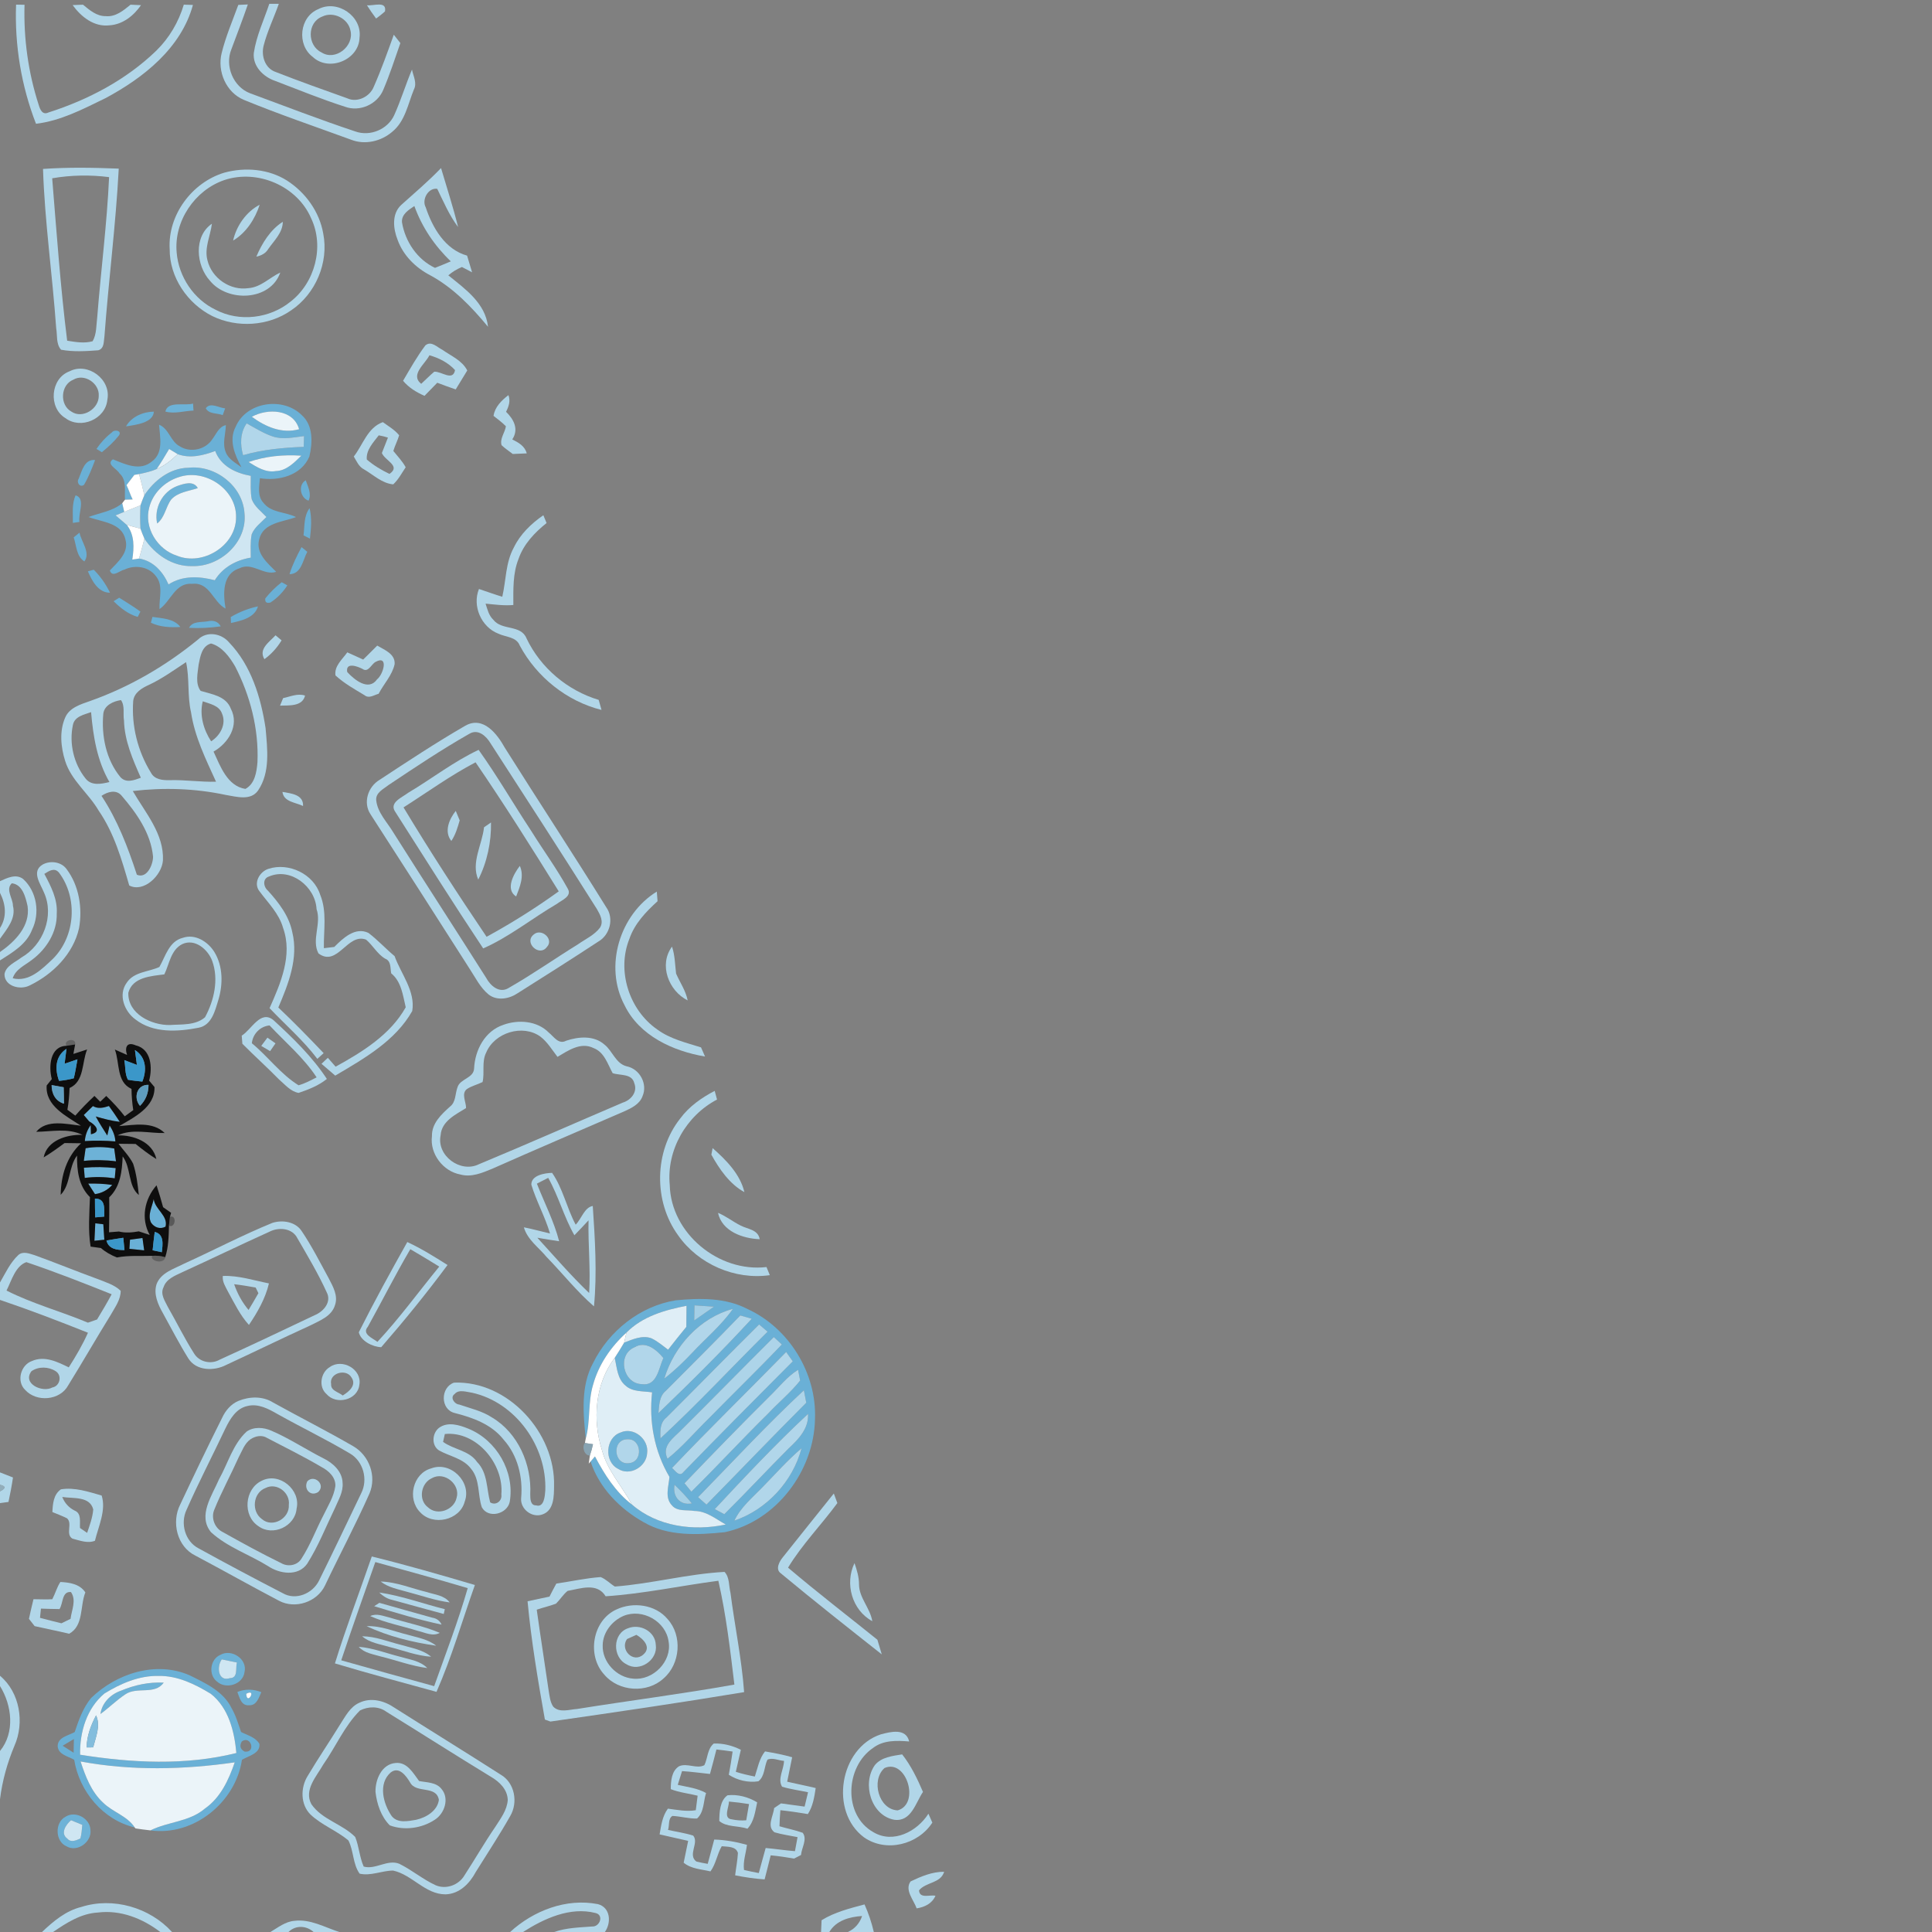 <?xml version ="1.0" encoding ="UTF-8"?>
<!DOCTYPE svg PUBLIC "-//W3C//DTD SVG 1.1//EN" "http://www.w3.org/Graphics/SVG/1.1/DTD/svg11.dtd">
    <svg width ="512pt"
         height ="512pt"
         viewBox ="0 0 512 512"
         version ="1.1"
         xmlns ="http://www.w3.org/2000/svg">
        <rect x="0" y="0" width="512" height="512" fill="#808080" stroke="none"/>
        <g id ="#b1d6e8ff">
            <path fill ="#b1d6e8" opacity ="1.00" d =" M 4.26 1.23 C 4.82 1.24 5.94 1.25 6.50 1.26 C 6.24 10.23 7.49 19.27 10.26 27.81 C 10.61 29.00 11.24 30.56 12.81 29.82 C 23.33 26.46 33.44 21.16 41.42 13.43 C 44.86 10.06 47.34 5.83 48.71 1.23 C 49.32 1.25 50.52 1.29 51.13 1.31 C 48.00 12.76 38.00 20.64 27.96 26.01 C 22.09 28.86 16.11 32.03 9.54 32.80 C 5.65 22.80 3.86 11.96 4.26 1.23 Z" />
            <path fill ="#b1d6e8" opacity ="1.00" d =" M 19.25 1.35 C 20.16 1.31 21.08 1.27 21.99 1.24 C 23.74 2.68 25.62 4.32 28.03 4.28 C 30.64 4.53 32.73 2.77 34.60 1.24 C 35.29 1.27 36.68 1.33 37.37 1.37 C 35.42 4.17 32.55 6.48 29.02 6.71 C 24.93 7.20 21.51 4.47 19.25 1.35 Z" />
            <path fill ="#b1d6e8" opacity ="1.00" d =" M 63.15 1.30 C 63.78 1.27 65.05 1.21 65.68 1.18 C 64.31 5.19 62.77 9.14 61.30 13.11 C 59.54 17.47 61.81 23.00 66.23 24.70 C 75.52 28.13 84.76 31.71 94.15 34.83 C 98.05 36.25 102.73 34.30 104.46 30.54 C 106.25 26.59 107.49 22.43 109.18 18.44 C 109.52 20.19 110.60 22.01 109.67 23.76 C 108.10 27.62 107.35 32.17 103.94 34.93 C 101.00 37.47 96.69 38.47 93.03 37.02 C 83.54 33.55 73.96 30.30 64.61 26.46 C 59.92 24.50 57.53 18.91 58.74 14.07 C 59.82 9.69 61.61 5.53 63.15 1.30 Z" />
            <path fill ="#b1d6e8" opacity ="1.00" d =" M 71.37 1.01 C 72.00 1.01 73.26 1.01 73.89 1.01 C 72.59 4.71 70.85 8.26 69.87 12.07 C 69.16 14.80 70.23 18.17 73.13 19.10 C 79.37 21.55 85.70 23.79 92.02 26.05 C 94.67 27.29 97.99 25.64 99.04 23.02 C 101.04 18.50 102.69 13.84 104.36 9.20 C 104.80 9.75 105.66 10.86 106.10 11.42 C 104.64 15.60 103.28 19.81 101.54 23.88 C 99.93 27.67 95.33 29.72 91.43 28.29 C 85.17 26.28 79.06 23.78 72.92 21.44 C 69.80 20.38 66.93 17.57 67.26 14.05 C 67.93 9.52 69.93 5.33 71.37 1.01 Z" />
            <path fill ="#b1d6e8" opacity ="1.00" d =" M 97.24 1.39 C 98.94 1.63 102.57 0.11 102.02 3.03 C 101.28 3.71 100.47 4.31 99.67 4.91 C 98.82 3.76 98.00 2.60 97.24 1.39 Z" />
            <path fill ="#b1d6e8" opacity ="1.00" d =" M 84.38 2.41 C 89.42 -0.21 96.03 4.31 95.28 9.98 C 95.13 15.90 87.14 19.12 82.88 15.08 C 78.60 11.87 79.34 4.45 84.38 2.41 M 85.40 4.39 C 81.33 5.95 81.40 12.08 85.20 13.89 C 88.91 16.27 93.90 12.20 92.88 8.10 C 92.26 4.88 88.34 2.94 85.40 4.39 Z" />
            <path fill ="#b1d6e8" opacity ="1.00" d =" M 11.40 44.77 C 18.07 44.30 24.79 44.42 31.47 44.69 C 30.69 59.53 28.78 74.29 27.68 89.11 C 27.45 90.45 27.70 92.36 26.03 92.83 C 22.77 93.07 19.41 93.29 16.18 92.68 C 14.81 91.14 15.23 88.86 14.89 86.97 C 13.90 72.89 11.86 58.87 11.40 44.77 M 13.83 47.25 C 15.00 61.60 16.01 76.00 17.80 90.29 C 20.03 90.64 22.33 91.06 24.55 90.43 C 25.65 88.50 25.49 86.17 25.77 84.03 C 26.74 71.66 28.35 59.33 28.91 46.94 C 23.94 46.30 18.72 46.39 13.83 47.25 Z" />
            <path fill ="#b1d6e8" opacity ="1.00" d =" M 59.47 45.75 C 64.97 44.25 71.21 44.77 76.09 47.87 C 80.97 51.02 84.66 56.12 85.66 61.89 C 87.18 69.56 83.64 77.89 77.16 82.24 C 71.14 86.46 62.84 86.97 56.26 83.76 C 49.69 80.46 44.92 73.49 44.97 66.04 C 44.42 57.01 50.88 48.32 59.47 45.75 M 59.48 47.71 C 51.62 50.38 46.05 58.62 46.82 66.94 C 47.35 73.34 51.35 79.34 57.17 82.10 C 63.44 85.40 71.53 84.40 76.98 79.95 C 83.47 74.93 86.01 65.36 82.47 57.89 C 78.81 49.30 68.28 44.78 59.48 47.71 Z" />
            <path fill ="#b1d6e8" opacity ="1.00" d =" M 106.32 54.32 C 109.89 51.12 113.55 48.01 116.88 44.54 C 118.41 49.74 120.10 54.90 121.40 60.17 C 119.07 57.08 117.56 53.50 115.87 50.04 C 113.48 49.69 111.70 52.91 112.82 54.94 C 114.61 60.32 117.95 66.13 123.78 67.74 C 124.22 69.22 124.67 70.69 125.11 72.17 C 124.44 71.82 123.09 71.11 122.42 70.76 C 121.10 71.30 119.89 72.04 118.81 72.97 C 123.30 76.60 128.65 80.35 129.33 86.60 C 124.95 81.30 120.09 76.24 113.99 72.94 C 110.14 70.94 106.85 67.69 105.37 63.56 C 104.20 60.62 103.76 56.69 106.32 54.32 M 106.53 58.91 C 107.37 63.99 110.55 68.76 115.28 70.99 C 116.68 70.43 118.08 69.86 119.47 69.26 C 115.18 65.16 111.82 60.19 109.81 54.60 C 108.30 55.62 106.37 56.78 106.53 58.91 Z" />
            <path fill ="#b1d6e8" opacity ="1.00" d =" M 61.78 63.75 C 62.63 59.89 65.26 56.10 68.82 54.26 C 67.60 58.02 65.22 61.71 61.78 63.75 Z" />
            <path fill ="#b1d6e8" opacity ="1.00" d =" M 67.93 68.02 C 69.45 64.45 71.62 60.90 74.95 58.77 C 74.92 61.69 72.63 63.76 71.08 66.00 C 70.40 67.17 69.20 67.74 67.93 68.02 Z" />
            <path fill ="#b1d6e8" opacity ="1.00" d =" M 55.65 74.41 C 51.95 70.38 51.25 62.65 56.16 59.29 C 55.76 62.52 54.10 65.71 54.98 69.00 C 56.13 73.73 61.02 77.10 65.86 76.36 C 69.12 76.12 71.46 73.55 74.28 72.22 C 71.64 79.79 60.33 80.16 55.65 74.41 Z" />
            <path fill ="#b1d6e8" opacity ="1.00" d =" M 112.73 91.53 C 114.30 90.22 115.85 92.03 117.25 92.71 C 119.58 94.36 122.46 95.51 123.83 98.18 C 122.82 99.85 121.80 101.53 120.77 103.20 C 119.12 102.65 117.50 102.04 115.88 101.43 C 114.74 102.58 113.63 103.75 112.50 104.90 C 110.35 103.96 108.33 102.73 106.82 100.91 C 108.69 97.72 110.51 94.49 112.73 91.53 M 111.62 101.72 C 112.78 100.66 113.88 99.52 115.08 98.51 C 116.99 98.36 120.02 101.15 120.59 98.08 C 118.79 96.11 116.35 94.87 113.80 94.15 C 112.69 96.46 108.61 99.30 111.62 101.72 Z" />
            <path fill ="#b1d6e8" opacity ="1.00" d =" M 18.41 98.41 C 23.27 95.88 29.53 100.55 28.45 105.94 C 27.97 111.10 21.41 113.89 17.31 110.79 C 12.76 108.03 13.36 100.29 18.41 98.41 M 19.42 100.63 C 16.05 101.96 15.73 107.29 18.89 109.06 C 21.85 111.13 26.24 108.33 26.17 104.88 C 26.37 101.57 22.35 98.87 19.42 100.63 Z" />
            <path fill ="#b1d6e8" opacity ="1.00" d =" M 130.79 110.21 C 131.16 107.82 132.91 106.12 134.74 104.71 C 135.33 106.28 134.82 107.72 134.11 109.13 C 136.17 111.14 137.55 113.73 135.76 116.45 C 137.40 117.28 139.08 118.19 139.59 120.15 C 138.66 120.19 136.82 120.27 135.89 120.31 C 134.89 119.55 133.84 118.84 132.92 117.98 C 132.41 116.24 133.82 114.65 134.07 112.97 C 133.07 111.94 131.91 111.09 130.79 110.21 Z" />
            <path fill ="#b1d6e8" opacity ="1.00" d =" M 93.76 120.98 C 96.21 117.85 97.39 113.32 101.46 111.87 C 102.95 112.96 104.60 113.90 105.78 115.35 C 105.37 116.77 104.65 118.08 104.24 119.51 C 105.37 120.92 106.64 122.23 107.51 123.83 C 106.47 125.37 105.60 127.08 104.21 128.36 C 101.24 128.10 98.98 125.85 96.50 124.41 C 95.10 123.71 94.51 122.24 93.76 120.98 M 100.37 115.37 C 98.94 117.25 96.99 119.23 97.20 121.77 C 99.00 123.33 101.07 124.56 103.21 125.59 C 106.33 123.48 102.04 122.10 101.20 120.06 C 101.60 119.04 102.40 117.00 102.81 115.97 C 102.01 115.71 101.19 115.51 100.37 115.37 Z" />
            <path fill ="#b1d6e8" opacity ="1.00" d =" M 143.99 136.54 C 144.28 137.22 144.56 137.92 144.85 138.61 C 141.68 141.14 138.77 144.21 137.42 148.11 C 135.87 151.99 136.04 156.23 136.04 160.33 C 133.58 160.55 131.12 160.21 128.68 159.97 C 129.17 161.48 129.54 163.13 130.75 164.26 C 132.98 167.16 138.06 165.46 139.54 169.19 C 143.28 177.02 150.38 182.98 158.66 185.48 C 158.85 186.15 159.22 187.47 159.41 188.14 C 150.21 185.84 142.22 179.42 137.75 171.09 C 136.84 168.72 134.02 168.87 132.05 167.92 C 127.54 166.17 125.10 160.59 126.93 156.09 C 128.99 156.77 131.03 157.52 133.11 158.15 C 134.12 153.80 133.97 149.09 136.18 145.08 C 137.89 141.53 140.80 138.76 143.99 136.54 Z" />
            <path fill ="#b1d6e8" opacity ="1.00" d =" M 52.47 169.49 C 54.83 167.16 58.69 167.84 60.72 170.26 C 66.56 176.33 69.14 184.82 70.38 192.97 C 70.85 198.46 71.67 204.66 68.39 209.49 C 66.42 212.31 62.60 211.11 59.80 210.66 C 51.72 208.93 43.38 208.67 35.19 209.63 C 38.51 215.39 43.50 220.99 43.18 228.04 C 42.87 232.06 38.03 236.64 34.25 234.66 C 32.26 227.80 30.26 220.79 26.15 214.83 C 23.48 210.23 18.88 206.85 17.26 201.64 C 16.12 197.99 15.71 193.83 17.24 190.24 C 18.36 187.52 21.38 186.66 23.89 185.77 C 34.29 182.10 43.94 176.47 52.47 169.49 M 52.64 176.13 C 52.39 178.40 51.69 181.11 53.17 183.09 C 56.17 184.00 59.90 184.45 61.18 187.83 C 63.49 192.26 60.48 196.98 56.59 199.18 C 58.39 203.05 60.23 208.31 65.03 209.07 C 67.57 207.72 68.01 204.57 68.23 201.99 C 68.60 193.19 66.32 184.36 62.29 176.56 C 60.80 174.05 58.87 171.37 55.93 170.53 C 53.46 171.22 53.07 173.99 52.64 176.13 M 39.44 181.51 C 37.61 182.34 35.54 183.55 35.30 185.77 C 34.82 192.38 36.51 199.13 39.99 204.75 C 40.95 206.62 43.13 206.80 44.98 206.75 C 49.08 206.63 53.15 207.28 57.25 207.16 C 54.56 201.23 51.61 195.31 50.63 188.80 C 49.61 184.42 50.27 179.84 49.31 175.47 C 46.08 177.59 42.95 179.88 39.44 181.51 M 27.38 189.11 C 26.83 194.97 28.10 201.36 31.94 205.98 C 33.45 207.60 35.57 206.75 37.32 206.11 C 35.19 201.27 32.99 196.31 32.86 190.93 C 32.55 189.15 33.16 187.08 32.06 185.53 C 30.07 185.83 27.68 186.86 27.38 189.11 M 55.95 196.45 C 58.35 194.96 60.06 191.87 58.83 189.10 C 58.08 186.94 55.60 186.54 53.74 185.85 C 52.81 189.45 53.94 193.40 55.95 196.45 M 19.32 192.13 C 18.28 197.00 19.54 202.42 22.67 206.31 C 24.22 208.32 26.89 207.76 29.00 207.25 C 25.72 201.58 24.69 195.14 24.14 188.72 C 22.32 189.39 19.76 189.83 19.32 192.13 M 26.90 210.91 C 31.14 217.34 33.90 224.53 36.27 231.81 C 38.94 232.96 40.57 229.14 40.56 227.02 C 39.98 220.79 36.16 215.43 32.19 210.82 C 30.75 209.13 28.46 209.85 26.90 210.91 Z" />
            <path fill ="#b1d6e8" opacity ="1.00" d =" M 70.07 174.69 C 68.43 171.99 71.39 170.14 73.02 168.36 C 73.55 168.81 74.08 169.25 74.62 169.70 C 73.45 171.65 71.91 173.35 70.07 174.69 Z" />
            <path fill ="#b1d6e8" opacity ="1.00" d =" M 96.25 174.79 C 97.51 173.57 98.72 172.31 99.97 171.09 C 101.87 172.23 104.78 173.28 104.58 176.01 C 103.94 178.95 101.70 181.23 100.34 183.86 C 99.12 184.18 97.79 185.21 96.61 184.24 C 93.95 182.64 91.19 181.10 88.90 178.99 C 88.55 176.49 90.74 174.72 92.04 172.88 C 93.45 173.51 94.85 174.14 96.25 174.79 M 99.53 175.41 C 98.39 176.01 97.60 178.37 96.05 177.26 C 94.80 176.61 91.52 175.36 92.02 178.10 C 93.91 180.15 97.67 183.24 99.92 180.04 C 101.62 178.71 103.06 173.49 99.53 175.41 Z" />
            <path fill ="#b1d6e8" opacity ="1.00" d =" M 75.03 185.01 C 76.94 184.62 78.87 183.67 80.84 184.34 C 80.14 187.29 76.57 186.91 74.21 187.00 C 74.42 186.51 74.82 185.51 75.03 185.01 Z" />
            <path fill ="#b1d6e8" opacity ="1.00" d =" M 123.28 192.34 C 128.05 189.62 131.76 194.51 133.80 198.19 C 142.69 212.31 151.86 226.26 160.66 240.43 C 162.77 243.37 161.66 247.75 158.57 249.52 C 151.50 254.16 144.36 258.69 137.20 263.20 C 134.97 264.72 131.75 265.32 129.48 263.55 C 127.21 261.69 125.94 258.96 124.34 256.56 C 115.66 242.95 106.95 229.35 98.19 215.79 C 96.14 212.71 97.52 208.48 100.59 206.67 C 108.06 201.75 115.54 196.82 123.28 192.34 M 124.37 194.47 C 117.02 198.65 109.97 203.37 102.94 208.06 C 101.62 209.12 99.52 210.05 99.70 212.08 C 100.05 215.39 102.62 217.89 104.26 220.65 C 112.39 233.52 120.69 246.28 128.83 259.13 C 129.96 261.24 132.35 263.36 134.82 261.81 C 141.10 258.22 147.04 254.04 153.20 250.23 C 155.16 248.86 157.47 247.82 158.96 245.90 C 160.09 244.25 159.02 242.34 158.16 240.87 C 148.89 226.17 139.44 211.59 130.01 197.00 C 128.88 195.09 126.71 193.05 124.37 194.47 Z" />
            <path fill ="#b1d6e8" opacity ="1.00" d =" M 108.15 210.11 C 114.42 206.38 120.22 201.83 126.84 198.72 C 131.80 205.67 136.07 213.07 140.77 220.19 C 143.96 225.32 147.55 230.20 150.46 235.50 C 151.67 237.55 148.85 238.54 147.59 239.53 C 141.02 243.37 135.02 248.26 128.05 251.34 C 120.11 239.41 112.47 227.27 104.77 215.18 C 103.01 212.69 106.55 211.35 108.15 210.11 M 106.94 213.97 C 113.94 225.60 121.35 237.01 128.95 248.26 C 135.56 244.65 141.97 240.62 148.07 236.22 C 140.92 224.70 133.68 213.20 126.03 202.02 C 119.38 205.50 113.27 209.94 106.94 213.97 Z" />
            <path fill ="#b1d6e8" opacity ="1.00" d =" M 74.85 209.86 C 77.05 210.26 80.48 210.53 80.31 213.60 C 78.35 212.62 75.19 212.55 74.85 209.86 Z" />
            <path fill ="#b1d6e8" opacity ="1.00" d =" M 119.61 222.86 C 117.62 220.41 119.04 217.06 120.78 214.90 C 121.04 215.52 121.56 216.78 121.82 217.41 C 121.28 219.30 120.72 221.21 119.61 222.86 Z" />
            <path fill ="#b1d6e8" opacity ="1.00" d =" M 128.27 219.24 C 128.73 218.92 129.65 218.28 130.12 217.96 C 130.22 223.10 129.09 228.51 126.74 233.10 C 124.76 228.61 127.79 223.82 128.27 219.24 Z" />
            <path fill ="#b1d6e8" opacity ="1.00" d =" M 11.28 229.13 C 13.32 227.98 16.23 228.37 17.64 230.31 C 20.96 234.72 21.90 240.65 20.94 246.01 C 19.40 252.82 14.00 258.19 7.85 261.16 C 5.40 262.45 1.13 261.40 1.19 258.12 C 1.62 255.89 4.06 255.02 5.67 253.75 C 11.44 250.46 14.47 242.73 11.66 236.54 C 10.74 234.24 8.23 230.96 11.28 229.13 M 11.75 231.59 C 13.48 234.83 15.29 238.28 15.04 242.08 C 15.18 246.97 12.31 251.53 8.47 254.37 C 6.62 255.83 4.16 256.81 3.37 259.25 C 7.71 260.34 11.18 256.78 14.05 254.07 C 19.99 248.12 20.68 237.94 15.63 231.25 C 14.40 229.82 13.00 230.81 11.75 231.59 Z" />
            <path fill ="#b1d6e8" opacity ="1.00" d =" M 71.13 230.25 C 76.54 228.49 83.11 231.61 84.85 237.11 C 86.71 241.62 85.74 246.56 85.83 251.28 C 86.52 251.20 87.90 251.03 88.59 250.95 C 90.87 248.65 94.12 245.56 97.62 247.22 C 100.09 249.08 102.19 251.40 104.57 253.38 C 106.28 258.12 110.13 262.68 109.25 267.93 C 104.78 275.86 96.44 280.56 88.84 285.05 C 87.61 284.01 86.40 282.97 85.20 281.92 C 85.76 281.39 86.32 280.86 86.88 280.33 C 87.39 280.92 88.42 282.09 88.94 282.68 C 96.01 278.79 103.48 274.19 107.52 266.94 C 106.77 263.77 106.37 260.14 103.67 257.94 C 103.39 256.54 103.71 254.68 102.06 254.05 C 99.96 252.81 98.84 250.55 97.01 249.01 C 92.05 247.14 89.45 256.43 84.39 252.66 C 82.49 249.04 85.25 244.78 83.89 240.92 C 83.58 234.97 77.03 229.80 71.29 232.28 C 69.52 232.83 69.79 235.02 70.99 236.02 C 73.87 239.20 76.61 242.73 77.46 247.04 C 79.15 253.92 76.42 260.77 73.76 267.00 C 77.89 270.90 81.85 274.98 85.77 279.09 C 85.21 279.59 84.65 280.10 84.10 280.61 C 80.37 275.68 75.67 271.63 71.44 267.17 C 74.35 260.61 77.60 253.15 75.03 245.94 C 73.96 242.10 71.06 239.29 68.76 236.19 C 67.06 234.03 68.79 231.01 71.13 230.25 Z" />
            <path fill ="#b1d6e8" opacity ="1.00" d =" M 136.78 237.58 C 133.84 235.70 136.12 231.59 137.76 229.47 C 138.98 232.18 137.78 235.02 136.78 237.58 Z" />
            <path fill ="#b1d6e8" opacity ="1.00" d =" M 0.00 233.52 C 1.89 232.67 4.20 231.49 6.13 232.94 C 9.78 236.28 10.65 242.00 8.49 246.41 C 7.01 250.28 3.30 252.41 0.00 254.52 L 0.00 252.30 C 3.96 249.55 8.08 245.39 7.31 240.13 C 6.79 237.80 5.97 234.37 3.13 234.08 C 1.39 235.74 3.43 238.05 3.43 240.03 C 4.30 243.45 1.81 246.21 0.00 248.78 L 0.00 245.94 C 1.90 242.97 1.53 239.63 0.00 236.61 L 0.00 233.52 Z" />
            <path fill ="#b1d6e8" opacity ="1.00" d =" M 165.50 266.37 C 160.03 256.07 164.24 242.33 174.06 236.28 C 174.11 236.92 174.21 238.19 174.26 238.83 C 171.17 241.64 168.19 244.75 166.80 248.79 C 163.39 257.25 166.72 267.65 174.16 272.81 C 177.59 275.34 181.79 276.31 185.78 277.57 C 186.04 278.18 186.57 279.39 186.84 279.99 C 178.35 278.56 169.43 274.49 165.50 266.37 Z" />
            <path fill ="#b1d6e8" opacity ="1.00" d =" M 141.39 247.70 C 143.42 245.81 146.95 248.90 144.91 250.99 C 142.91 253.66 138.80 249.83 141.39 247.70 Z" />
            <path fill ="#b1d6e8" opacity ="1.00" d =" M 48.46 248.53 C 51.72 247.39 55.13 249.57 56.81 252.29 C 59.13 256.09 59.12 260.89 57.85 265.05 C 56.97 267.92 56.09 271.70 52.63 272.36 C 47.11 273.44 40.59 273.84 35.89 270.16 C 32.95 268.03 31.25 263.61 33.59 260.42 C 35.52 257.50 39.37 257.59 42.24 256.26 C 43.87 253.41 44.81 249.42 48.46 248.53 M 48.30 250.20 C 45.26 251.74 44.89 255.46 43.55 258.22 C 40.04 258.68 35.13 258.93 34.01 263.09 C 33.83 268.69 40.13 271.71 44.99 271.64 C 48.13 271.42 51.80 271.79 54.34 269.58 C 56.74 265.11 58.01 259.59 56.25 254.69 C 55.14 251.63 51.67 248.62 48.30 250.20 Z" />
            <path fill ="#b1d6e8" opacity ="1.00" d =" M 182.24 265.12 C 177.19 262.60 174.52 255.67 178.09 250.87 C 178.87 253.18 178.88 255.62 179.17 258.01 C 180.20 260.38 181.74 262.53 182.24 265.12 Z" />
            <path fill ="#b1d6e8" opacity ="1.00" d =" M 64.06 274.46 C 66.67 272.85 69.03 267.57 72.44 270.32 C 77.60 275.05 82.77 280.06 86.62 285.93 C 84.44 287.70 81.77 288.74 79.13 289.63 C 76.96 289.24 75.52 287.40 73.93 286.05 C 70.77 282.82 67.41 279.81 64.23 276.61 C 64.19 276.08 64.10 275.00 64.06 274.46 M 66.74 276.47 C 71.03 279.99 74.38 284.68 79.12 287.61 C 80.81 287.14 82.36 286.30 83.91 285.51 C 80.49 280.30 75.67 276.26 71.44 271.75 C 68.95 271.98 66.99 274.00 66.74 276.47 Z" />
            <path fill ="#b1d6e8" opacity ="1.00" d =" M 133.40 271.59 C 137.36 270.15 142.34 270.50 145.43 273.64 C 146.77 274.70 148.02 276.90 150.05 275.80 C 153.34 274.70 157.38 274.36 160.17 276.81 C 162.36 278.53 163.14 281.84 166.07 282.58 C 169.55 283.27 171.71 287.29 170.26 290.54 C 169.49 292.65 167.32 293.66 165.42 294.53 C 153.76 299.59 142.07 304.57 130.45 309.73 C 127.82 310.82 124.93 312.06 122.03 311.26 C 117.42 310.43 113.87 305.77 114.47 301.09 C 114.39 297.70 116.96 295.33 119.26 293.26 C 120.86 292.04 120.59 289.83 121.25 288.12 C 121.93 285.87 125.52 285.75 125.64 283.17 C 125.87 278.26 128.50 273.22 133.40 271.59 M 128.86 278.91 C 127.60 281.35 128.48 284.18 127.89 286.75 C 126.52 287.43 125.00 287.77 123.72 288.62 C 122.17 289.85 123.55 292.06 123.51 293.65 C 120.72 295.39 117.04 297.10 116.77 300.86 C 115.65 306.25 121.99 310.94 126.88 308.55 C 139.65 303.23 152.32 297.64 165.05 292.20 C 167.19 291.55 169.02 289.41 168.10 287.08 C 167.49 284.44 164.33 285.07 162.36 284.40 C 161.02 281.96 160.16 278.83 157.28 277.74 C 153.90 276.07 150.57 278.41 147.74 280.08 C 146.31 278.23 145.09 276.16 143.21 274.71 C 138.52 271.33 131.07 273.65 128.86 278.91 Z" />
            <path fill ="#b1d6e8" opacity ="1.00" d =" M 69.23 277.18 C 69.78 276.45 70.32 275.71 70.87 274.99 C 71.40 275.37 72.47 276.13 73.01 276.50 C 72.53 277.19 72.05 277.87 71.58 278.56 C 70.79 278.10 70.01 277.64 69.23 277.18 Z" />
            <path fill ="#b1d6e8" opacity ="1.00" d =" M 180.27 296.41 C 182.62 293.22 185.92 290.91 189.40 289.09 C 189.56 289.66 189.87 290.81 190.02 291.39 C 181.87 295.66 176.60 304.79 177.49 314.03 C 177.80 326.89 190.49 337.27 203.13 335.78 C 203.35 336.32 203.79 337.39 204.01 337.93 C 194.76 339.25 185.04 335.02 179.70 327.36 C 173.16 318.39 173.35 305.13 180.27 296.41 Z" />
            <path fill ="#b1d6e8" opacity ="1.00" d =" M 188.85 304.26 C 192.42 307.40 196.16 311.17 197.27 315.93 C 193.34 313.77 190.64 309.82 188.52 306.01 L 188.85 304.26 Z" />
            <path fill ="#b1d6e8" opacity ="1.00" d =" M 140.81 313.95 C 140.77 311.42 144.42 310.87 146.31 310.82 C 149.15 314.88 150.19 320.12 152.56 324.55 C 154.11 323.00 154.85 319.99 157.09 319.59 C 157.68 328.40 158.26 337.37 157.41 346.20 C 152.83 342.24 149.07 337.44 144.85 333.11 C 142.76 330.57 139.77 328.54 138.83 325.25 C 141.16 325.70 143.44 326.36 145.76 326.89 C 144.45 322.45 142.15 318.37 140.81 313.95 M 142.28 313.68 C 144.27 318.75 146.80 323.64 148.18 328.94 C 146.24 328.66 144.32 328.35 142.40 328.01 C 146.91 332.94 151.29 338.04 156.13 342.66 C 156.53 336.24 155.82 329.82 155.97 323.40 C 154.73 324.73 153.49 326.06 152.22 327.36 C 149.45 322.50 148.03 317.02 145.28 312.14 C 144.53 312.53 143.03 313.29 142.28 313.68 Z" />
            <path fill ="#b1d6e8" opacity ="1.00" d =" M 190.28 321.42 C 192.42 322.29 194.22 323.77 196.29 324.79 C 198.16 325.77 200.90 325.83 201.33 328.40 C 196.86 328.24 191.33 326.32 190.28 321.42 Z" />
            <path fill ="#b1d6e8" opacity ="1.00" d =" M 72.20 324.07 C 74.86 323.23 78.28 323.75 79.92 326.21 C 82.63 330.22 84.82 334.56 87.14 338.81 C 88.25 340.96 89.66 343.40 88.77 345.89 C 87.88 348.84 84.75 349.96 82.27 351.24 C 74.78 354.65 67.39 358.28 59.93 361.73 C 56.73 363.39 52.02 363.34 49.92 360.01 C 47.48 356.10 45.38 351.99 43.15 347.96 C 41.86 345.68 40.65 342.96 41.49 340.32 C 42.67 337.20 46.16 336.26 48.84 334.86 C 56.65 331.32 64.26 327.31 72.20 324.07 M 71.34 326.45 C 63.61 329.94 55.97 333.65 48.26 337.17 C 46.37 338.07 44.06 338.93 43.35 341.11 C 42.38 342.97 43.74 344.81 44.53 346.44 C 46.85 350.48 48.89 354.69 51.39 358.62 C 52.75 360.94 55.89 361.66 58.19 360.34 C 66.64 356.50 75.03 352.51 83.42 348.53 C 85.73 347.58 87.95 345.04 86.58 342.47 C 84.34 337.54 81.54 332.86 78.83 328.18 C 77.47 325.40 73.83 325.14 71.34 326.45 Z" />
            <path fill ="#b1d6e8" opacity ="1.00" d =" M 95.09 353.06 C 99.15 344.98 103.51 337.03 107.94 329.15 C 111.66 330.88 115.14 333.05 118.60 335.24 C 113.05 342.72 107.14 349.99 101.03 357.02 C 98.74 356.95 95.61 355.38 95.09 353.06 M 97.48 351.60 C 95.81 353.56 98.79 354.62 100.02 355.61 C 105.89 349.31 110.96 342.31 116.41 335.66 C 113.87 334.09 111.32 332.55 108.74 331.05 C 104.78 337.78 101.27 344.77 97.48 351.60 Z" />
            <path fill ="#b1d6e8" opacity ="1.00" d =" M 4.86 332.59 C 6.12 331.49 7.79 332.23 9.16 332.63 C 14.80 334.66 20.34 336.94 25.97 338.99 C 28.05 339.83 30.33 340.47 31.98 342.08 C 31.99 344.45 30.49 346.41 29.38 348.40 C 25.54 354.60 21.91 360.94 18.07 367.14 C 15.90 371.17 9.65 371.67 6.66 368.33 C 4.31 366.09 5.47 361.72 8.48 360.68 C 11.81 359.21 15.25 360.91 18.22 362.37 C 20.11 359.42 21.88 356.39 23.31 353.19 C 15.61 350.12 7.86 347.14 0.00 344.49 L 0.00 339.87 C 1.46 337.35 2.71 334.60 4.86 332.59 M 1.73 342.01 C 8.61 345.51 16.18 347.53 23.30 350.52 C 23.91 350.31 25.12 349.89 25.72 349.68 C 27.06 347.47 28.38 345.26 29.59 342.99 C 22.11 340.00 14.61 337.05 6.98 334.48 C 4.07 335.51 3.05 339.39 1.73 342.01 M 8.34 363.38 C 5.84 366.69 11.22 369.14 13.86 367.70 C 15.92 367.34 16.52 364.47 14.74 363.37 C 12.84 362.15 10.22 362.08 8.34 363.38 Z" />
            <path fill ="#b1d6e8" opacity ="1.00" d =" M 59.05 338.14 C 63.21 337.99 67.24 339.31 71.27 340.12 C 70.33 344.13 68.25 347.74 65.97 351.12 C 63.62 348.55 62.13 345.37 60.45 342.35 C 59.79 341.03 58.86 339.70 59.05 338.14 M 62.05 340.33 C 62.91 342.81 64.17 345.14 65.87 347.15 C 66.76 345.68 67.63 344.21 68.48 342.71 C 68.30 342.34 67.94 341.59 67.76 341.22 C 65.87 340.87 63.97 340.55 62.05 340.33 Z" />
            <path fill ="#b1d6e8" opacity ="1.00" d =" M 87.41 362.28 C 90.70 359.92 96.00 362.88 95.23 367.01 C 94.78 371.06 89.07 372.42 86.52 369.43 C 84.34 367.53 84.98 363.69 87.41 362.28 M 87.75 366.81 C 87.61 368.57 89.75 368.91 90.82 369.82 C 92.43 368.85 94.56 367.12 93.16 365.06 C 91.74 362.57 87.16 363.88 87.75 366.81 Z" />
            <path fill ="#b1d6e8" opacity ="1.00" d =" M 120.33 366.41 C 134.62 365.87 147.20 379.71 146.83 393.79 C 146.80 396.42 146.85 400.16 143.89 401.29 C 141.10 402.43 137.82 399.96 138.11 397.00 C 138.61 391.48 137.21 385.70 133.46 381.52 C 130.30 377.49 125.33 375.68 120.53 374.47 C 116.64 373.55 116.69 367.65 120.33 366.41 M 120.48 369.43 C 119.17 370.33 120.44 372.14 121.71 372.22 C 124.63 373.24 127.73 373.90 130.36 375.63 C 137.31 379.74 140.93 388.14 140.52 396.03 C 140.54 397.11 140.50 398.99 142.09 398.94 C 144.21 399.58 144.41 396.39 144.51 394.97 C 144.95 383.32 136.66 371.64 125.12 369.09 C 123.66 368.90 121.59 368.10 120.48 369.43 Z" />
            <path fill ="#b1d6e8" opacity ="1.00" d =" M 63.22 371.24 C 66.16 370.05 69.65 369.95 72.41 371.70 C 79.45 375.60 86.64 379.23 93.61 383.26 C 97.87 385.73 99.87 391.23 97.91 395.81 C 94.25 404.06 89.99 412.04 86.12 420.19 C 84.03 424.55 78.24 426.51 73.95 424.22 C 66.52 420.33 59.22 416.20 51.81 412.27 C 46.91 409.90 45.38 403.39 47.76 398.71 C 51.37 391.03 55.04 383.36 58.85 375.77 C 59.74 373.82 61.21 372.08 63.22 371.24 M 65.51 372.62 C 62.58 373.27 60.96 376.05 59.74 378.54 C 56.33 385.76 52.64 392.85 49.42 400.15 C 47.75 403.70 49.03 408.47 52.59 410.31 C 59.98 414.38 67.43 418.34 74.93 422.21 C 78.39 424.23 82.87 422.30 84.55 418.87 C 88.35 411.18 92.03 403.43 95.74 395.69 C 97.57 392.07 96.28 387.25 92.74 385.19 C 86.46 381.46 79.86 378.28 73.49 374.71 C 71.08 373.33 68.38 371.87 65.51 372.62 Z" />
            <path fill ="#b1d6e8" opacity ="1.00" d =" M 116.33 378.40 C 118.67 376.68 121.72 377.63 124.15 378.63 C 131.58 381.65 136.44 390.00 135.09 397.97 C 134.45 401.25 129.39 402.56 127.69 399.44 C 126.55 396.11 127.25 392.12 124.84 389.25 C 122.79 386.49 119.20 385.97 116.37 384.39 C 114.29 383.09 114.50 379.83 116.33 378.40 M 117.89 380.03 C 117.77 380.55 117.54 381.59 117.42 382.11 C 120.23 384.17 124.29 384.35 126.42 387.43 C 129.27 390.31 128.91 394.52 129.90 398.14 C 131.43 399.11 133.14 397.72 132.86 396.06 C 133.59 387.98 126.28 379.17 117.89 380.03 Z" />
            <path fill ="#b1d6e8" opacity ="1.00" d =" M 65.35 379.39 C 67.25 378.05 69.85 378.24 71.89 379.14 C 76.69 381.19 81.04 384.11 85.68 386.46 C 88.22 387.68 90.71 389.95 90.79 392.96 C 91.01 395.40 89.65 397.55 88.74 399.71 C 86.35 404.64 84.34 409.79 81.39 414.43 C 78.96 417.85 74.07 417.09 71.00 415.01 C 66.03 411.94 60.25 410.02 55.92 406.05 C 52.32 401.66 56.22 396.32 58.04 392.03 C 60.41 387.82 61.72 382.73 65.35 379.39 M 66.37 381.43 C 64.77 382.56 64.15 384.56 63.24 386.22 C 61.15 390.88 58.69 395.37 56.78 400.11 C 55.88 402.23 56.88 404.93 58.94 405.96 C 64.08 408.84 69.25 411.68 74.55 414.26 C 76.31 415.29 78.81 414.87 79.89 413.06 C 82.26 409.42 83.75 405.31 85.76 401.48 C 86.95 399.01 88.47 396.62 88.87 393.86 C 89.02 391.51 87.10 389.76 85.20 388.77 C 80.51 386.02 75.64 383.60 70.82 381.09 C 69.42 380.19 67.68 380.55 66.37 381.43 Z" />
            <path fill ="#b1d6e8" opacity ="1.00" d =" M 114.27 389.14 C 119.42 387.15 125.11 392.79 123.15 397.95 C 121.86 402.91 114.73 404.49 111.33 400.74 C 107.85 397.24 109.40 390.46 114.27 389.14 M 114.49 391.72 C 111.55 392.99 110.76 397.48 113.42 399.46 C 115.88 401.78 120.28 400.19 120.99 396.98 C 122.11 393.41 117.77 389.85 114.49 391.72 Z" />
            <path fill ="#b1d6e8" opacity ="1.00" d =" M 0.00 390.20 C 1.14 390.66 2.29 391.10 3.44 391.55 C 3.12 393.72 2.71 395.88 2.25 398.03 C 1.69 398.11 0.56 398.26 0.00 398.34 L 0.00 395.23 C 1.59 394.43 1.59 393.84 0.00 393.47 L 0.00 390.20 Z" />
            <path fill ="#b1d6e8" opacity ="1.00" d =" M 69.37 392.41 C 74.04 390.04 79.77 394.82 78.60 399.82 C 78.21 404.50 72.29 407.25 68.50 404.46 C 64.23 401.70 64.78 394.57 69.37 392.41 M 70.36 394.34 C 67.02 395.61 66.53 400.57 69.44 402.60 C 72.24 404.99 76.78 402.38 76.54 398.83 C 76.97 395.59 73.34 392.79 70.36 394.34 Z" />
            <path fill ="#b1d6e8" opacity ="1.00" d =" M 81.45 392.55 C 83.32 390.61 86.45 393.52 84.29 395.43 C 82.23 396.70 80.41 394.56 81.45 392.55 Z" />
            <path fill ="#b1d6e8" opacity ="1.00" d =" M 13.88 400.71 C 13.99 398.52 14.17 396.06 16.14 394.69 C 19.79 394.09 23.46 395.34 26.94 396.33 C 28.18 400.20 26.09 404.49 25.16 408.32 C 23.21 409.10 21.09 408.23 19.18 407.75 C 17.26 406.55 19.31 403.77 17.77 402.37 C 16.50 401.74 15.18 401.24 13.88 400.71 M 16.50 396.71 C 17.12 398.31 18.25 399.56 19.78 400.32 C 21.67 401.07 21.08 403.35 21.20 404.93 C 21.68 405.26 22.62 405.91 23.09 406.23 C 23.78 404.20 24.54 402.15 24.71 400.01 C 23.79 396.42 19.31 397.18 16.50 396.71 Z" />
            <path fill ="#b1d6e8" opacity ="1.00" d =" M 220.97 395.79 C 221.29 396.63 221.59 397.47 221.91 398.33 C 217.66 404.11 212.57 409.30 208.84 415.44 C 216.57 422.01 224.62 428.19 232.52 434.55 C 232.91 435.83 233.30 437.13 233.68 438.43 C 224.71 431.35 215.74 424.27 206.95 416.97 C 205.38 415.89 206.55 413.78 207.47 412.67 C 211.94 407.02 216.48 401.43 220.97 395.79 Z" />
            <path fill ="#b1d6e8" opacity ="1.00" d =" M 98.53 412.48 C 107.70 414.74 116.79 417.36 125.85 420.04 C 122.50 429.48 119.71 439.18 115.68 448.36 C 106.70 445.88 97.68 443.51 88.76 440.82 C 91.71 431.28 95.28 421.93 98.53 412.48 M 90.43 440.00 C 98.63 442.30 106.83 444.62 115.06 446.85 C 118.12 438.23 121.42 429.67 123.95 420.87 C 115.83 418.43 107.62 416.26 99.46 413.96 C 96.44 422.63 93.33 431.28 90.43 440.00 Z" />
            <path fill ="#b1d6e8" opacity ="1.00" d =" M 226.45 414.24 C 227.09 416.06 227.65 417.94 227.65 419.90 C 227.68 423.48 230.60 426.14 231.17 429.63 C 225.78 426.70 223.83 419.68 226.45 414.24 Z" />
            <path fill ="#b1d6e8" opacity ="1.00" d =" M 162.94 420.45 C 172.68 419.71 182.25 417.09 192.01 416.57 C 193.39 418.02 193.11 420.26 193.58 422.09 C 194.71 430.88 196.55 439.59 197.20 448.43 C 180.13 451.27 162.99 453.77 145.86 456.23 C 145.49 456.10 144.76 455.83 144.40 455.70 C 142.56 445.32 140.79 434.86 139.81 424.36 C 141.74 423.92 143.69 423.53 145.62 423.12 C 146.20 421.95 146.81 420.80 147.43 419.67 C 151.35 419.09 155.23 418.23 159.18 417.94 C 160.60 418.50 161.65 419.66 162.94 420.45 M 160.50 423.03 C 158.24 419.32 153.87 420.99 150.43 421.60 C 149.23 422.56 148.43 423.92 147.34 424.99 C 145.67 425.62 143.93 426.01 142.24 426.58 C 143.24 433.76 144.38 440.91 145.41 448.09 C 145.66 449.50 145.77 451.04 146.61 452.28 C 148.29 454.00 150.85 453.03 152.92 452.90 C 166.81 450.67 180.77 448.91 194.62 446.43 C 193.51 437.23 192.44 427.95 190.37 418.92 C 180.41 420.22 170.53 422.37 160.50 423.03 Z" />
            <path fill ="#b1d6e8" opacity ="1.00" d =" M 100.88 419.12 C 105.12 419.23 109.06 420.95 113.13 421.92 C 115.21 422.61 117.75 422.76 119.17 424.66 C 115.33 424.16 111.68 422.84 107.96 421.87 C 105.53 421.16 102.92 420.72 100.88 419.12 Z" />
            <path fill ="#b1d6e8" opacity ="1.00" d =" M 13.86 423.81 C 14.65 422.32 15.07 420.65 16.00 419.24 C 18.46 419.37 21.16 419.77 22.62 422.01 C 21.16 425.59 22.23 430.85 18.32 432.96 C 15.29 432.22 12.22 431.64 9.18 430.94 C 8.81 430.46 8.05 429.49 7.67 429.01 C 8.05 427.26 8.45 425.53 8.87 423.81 C 10.53 423.80 12.20 423.92 13.86 423.81 M 15.77 426.42 C 14.13 426.41 12.49 426.35 10.85 426.30 C 10.78 427.11 10.70 427.93 10.60 428.74 C 12.49 429.26 14.38 429.72 16.28 430.19 C 17.09 429.79 17.89 429.40 18.70 429.01 C 18.98 426.66 20.31 424.11 18.81 421.91 C 16.35 421.65 16.77 424.93 15.77 426.42 Z" />
            <path fill ="#b1d6e8" opacity ="1.00" d =" M 100.49 422.03 C 106.43 422.89 112.08 425.00 117.88 426.45 C 117.81 426.76 117.67 427.40 117.60 427.72 C 113.04 426.46 108.46 425.26 103.91 423.98 C 102.58 423.71 101.47 422.94 100.49 422.03 Z" />
            <path fill ="#b1d6e8" opacity ="1.00" d =" M 99.16 425.66 C 99.50 425.44 100.20 424.99 100.54 424.77 C 105.21 426.12 109.90 427.39 114.58 428.71 C 115.69 428.88 116.56 429.50 117.02 430.54 C 110.99 429.25 105.06 427.47 99.16 425.66 Z" />
            <path fill ="#b1d6e8" opacity ="1.00" d =" M 163.36 426.53 C 167.76 424.45 173.70 425.20 176.91 429.07 C 180.89 433.43 180.31 440.98 175.85 444.80 C 171.52 448.83 163.95 448.32 160.15 443.80 C 155.46 438.77 156.98 429.42 163.36 426.53 M 165.27 428.22 C 162.21 429.52 159.77 432.58 159.72 436.00 C 159.55 440.45 163.40 444.54 167.80 444.86 C 173.01 445.42 178.11 440.33 177.19 435.06 C 176.50 429.68 170.28 426.18 165.27 428.22 Z" />
            <path fill ="#b1d6e8" opacity ="1.00" d =" M 98.11 428.28 C 99.80 427.46 101.57 428.28 103.25 428.67 C 107.68 430.02 112.26 430.92 116.55 432.72 C 114.67 433.76 112.68 432.65 110.81 432.22 C 106.58 430.90 102.18 430.09 98.11 428.28 Z" />
            <path fill ="#b1d6e8" opacity ="1.00" d =" M 97.15 430.95 C 100.93 430.80 104.44 432.35 108.04 433.22 C 110.63 433.98 113.42 434.40 115.59 436.13 C 109.30 435.23 102.91 433.66 97.15 430.95 Z" />
            <path fill ="#b1d6e8" opacity ="1.00" d =" M 166.45 431.50 C 169.61 430.22 173.66 432.34 173.79 435.90 C 174.39 439.91 169.50 443.25 166.03 441.05 C 162.25 439.19 162.30 432.89 166.45 431.50 M 166.16 434.37 C 164.20 437.15 167.82 440.91 170.51 438.45 C 172.71 436.53 170.45 434.29 168.65 433.25 C 167.82 433.62 166.99 433.99 166.16 434.37 Z" />
            <path fill ="#b1d6e8" opacity ="1.00" d =" M 95.97 433.63 C 99.50 433.65 102.80 435.04 106.17 435.88 C 108.93 436.72 111.98 437.12 114.26 439.05 C 110.43 438.81 106.83 437.36 103.14 436.45 C 100.69 435.70 97.97 435.38 95.97 433.63 Z" />
            <path fill ="#b1d6e8" opacity ="1.00" d =" M 95.07 436.42 C 98.86 436.73 102.43 438.15 106.10 439.07 C 108.56 439.81 111.34 440.11 113.23 442.05 C 109.01 441.51 105.02 439.98 100.90 438.98 C 98.88 438.37 96.55 438.09 95.07 436.42 Z" />
            <path fill ="#b1d6e8" opacity ="1.00" d =" M 0.00 444.10 C 5.27 448.50 6.55 456.50 3.83 462.65 C 1.93 467.18 0.60 471.94 0.00 476.83 L 0.00 464.03 C 4.02 459.13 3.17 451.92 0.00 446.82 L 0.00 444.10 Z" />
            <path fill ="#b1d6e8" opacity ="1.00" d =" M 95.25 451.24 C 98.28 449.77 101.81 450.70 104.46 452.51 C 113.84 458.46 123.30 464.29 132.66 470.28 C 136.44 472.44 137.35 477.69 135.19 481.31 C 132.35 486.34 129.15 491.16 126.10 496.07 C 124.47 499.13 121.78 501.91 118.08 502.02 C 112.69 502.04 109.22 496.81 104.18 495.72 C 101.20 495.73 98.28 497.22 95.30 496.54 C 93.47 493.96 93.75 490.52 92.34 487.75 C 89.23 485.11 85.24 483.68 82.28 480.86 C 79.59 478.19 79.61 473.70 81.56 470.61 C 84.30 466.00 87.32 461.57 90.13 457.00 C 91.54 454.86 92.77 452.32 95.25 451.24 M 95.40 453.29 C 91.30 457.36 88.99 462.89 85.68 467.60 C 83.91 470.74 80.47 474.33 82.52 478.13 C 85.35 482.24 90.71 483.36 94.13 486.81 C 95.15 489.34 95.27 492.15 96.38 494.66 C 99.48 495.55 102.69 492.68 105.79 493.91 C 109.17 495.56 112.07 498.07 115.50 499.63 C 118.24 500.78 121.56 499.56 123.06 497.04 C 125.83 492.78 128.36 488.37 131.24 484.17 C 132.64 481.96 134.39 479.72 134.56 477.00 C 134.48 474.19 132.31 472.14 130.04 470.83 C 120.77 465.18 111.62 459.34 102.39 453.63 C 100.35 452.12 97.60 452.18 95.40 453.29 Z" />
            <path fill ="#b1d6e8" opacity ="1.00" d =" M 233.43 459.62 C 236.04 458.93 240.10 457.89 240.94 461.51 C 237.68 461.23 234.09 461.12 231.36 463.23 C 224.02 468.20 223.35 481.02 231.48 485.56 C 236.73 488.68 243.07 485.35 246.04 480.65 C 246.38 481.43 246.73 482.22 247.08 483.01 C 243.29 488.88 234.84 490.99 229.00 486.94 C 219.73 480.08 222.51 463.23 233.43 459.62 Z" />
            <path fill ="#b1d6e8" opacity ="1.00" d =" M 186.67 467.79 C 187.57 465.92 187.45 463.46 189.15 462.06 C 191.63 461.95 194.12 462.60 196.33 463.71 C 195.89 465.65 195.45 467.60 195.00 469.55 C 196.65 470.08 198.34 470.47 200.04 470.80 C 200.80 468.52 201.20 466.06 202.74 464.14 C 205.15 464.56 207.57 465.00 209.93 465.69 C 209.49 467.85 209.04 470.01 208.61 472.17 C 211.12 472.76 213.66 473.24 216.17 473.85 C 215.80 476.23 215.44 478.68 214.09 480.75 C 211.67 480.34 209.25 479.98 206.81 479.72 C 206.69 481.13 206.61 482.55 206.57 483.98 C 208.62 484.59 210.72 484.98 212.73 485.71 C 214.02 487.44 212.42 489.68 212.28 491.59 C 211.82 491.83 210.91 492.30 210.45 492.54 C 208.39 492.18 206.32 491.88 204.24 491.68 C 203.71 493.80 203.19 495.94 202.63 498.06 C 200.00 497.88 197.40 497.49 194.82 496.98 C 195.05 495.00 195.45 493.04 195.56 491.06 C 195.04 489.23 192.76 489.44 191.27 489.27 C 190.03 491.38 189.75 493.93 188.28 495.94 C 185.86 495.36 183.18 495.29 181.18 493.64 C 181.57 491.70 181.97 489.77 182.37 487.85 C 179.85 487.25 177.31 486.74 174.80 486.13 C 175.21 483.77 175.53 481.29 177.00 479.31 C 179.44 479.63 181.91 480.14 184.39 479.73 C 184.56 478.44 184.72 477.16 184.88 475.88 C 182.51 475.27 180.03 475.05 177.76 474.14 C 177.78 472.01 177.95 469.31 179.97 468.07 C 182.11 467.13 184.65 468.87 186.67 467.79 M 188.15 470.12 C 185.68 469.86 183.22 469.52 180.75 469.36 C 180.36 470.57 179.98 471.78 179.61 473.00 C 182.15 473.59 184.81 473.86 187.11 475.17 C 186.39 477.41 186.61 480.23 184.73 481.92 C 182.53 482.00 180.39 481.34 178.20 481.24 C 176.98 481.97 177.46 483.76 177.03 484.95 C 179.25 485.44 181.52 485.76 183.70 486.45 C 185.33 488.36 182.17 491.53 184.53 493.32 C 185.52 493.57 186.53 493.77 187.55 493.94 C 188.15 491.79 188.69 489.64 189.28 487.50 C 192.21 487.59 195.12 488.11 197.95 488.90 C 197.69 491.10 196.87 493.31 197.17 495.56 C 198.47 495.87 199.77 496.14 201.09 496.38 C 201.71 494.16 202.28 491.94 202.91 489.74 C 205.50 489.97 208.07 490.37 210.67 490.58 C 210.84 489.65 211.19 487.79 211.36 486.86 C 209.32 486.44 207.25 486.17 205.25 485.58 C 203.10 484.01 204.97 481.22 205.15 479.16 C 205.61 478.85 206.51 478.23 206.97 477.92 C 209.05 478.20 211.14 478.48 213.23 478.77 C 213.55 477.50 213.85 476.23 214.14 474.97 C 211.85 474.47 209.51 474.18 207.26 473.50 C 205.99 471.48 207.75 468.86 207.77 466.65 C 206.32 466.56 204.77 465.71 203.38 466.33 C 202.48 468.18 202.72 470.71 200.98 472.06 C 198.32 472.48 195.41 471.81 193.14 470.33 C 193.52 468.29 193.87 466.24 194.15 464.18 C 192.72 463.97 191.29 463.79 189.86 463.63 C 189.29 465.79 188.77 467.97 188.15 470.12 Z" />
            <path fill ="#b1d6e8" opacity ="1.00" d =" M 231.82 467.81 C 233.53 465.65 236.54 465.34 239.08 464.93 C 241.43 467.90 243.11 471.41 244.60 474.88 C 242.63 477.77 241.51 482.84 237.00 482.26 C 230.82 481.13 228.41 472.68 231.82 467.81 M 234.40 468.55 C 230.77 471.76 232.83 479.55 237.90 479.77 C 243.93 478.03 240.18 465.98 234.40 468.55 Z" />
            <path fill ="#b1d6e8" opacity ="1.00" d =" M 99.51 474.89 C 99.43 471.64 101.15 467.50 104.84 467.21 C 107.88 466.89 109.51 469.91 111.06 471.99 C 113.10 472.39 115.58 472.28 117.00 474.09 C 119.15 476.59 117.83 480.62 115.21 482.26 C 111.79 484.53 107.15 485.18 103.30 483.74 C 100.98 481.42 99.88 478.08 99.51 474.89 M 103.54 469.72 C 100.14 472.71 101.55 478.01 103.81 481.29 C 105.40 483.25 108.11 482.62 110.25 482.27 C 112.91 481.68 115.92 479.91 116.31 476.98 C 115.62 473.04 110.30 475.38 108.70 472.40 C 107.68 470.69 105.77 467.98 103.54 469.72 Z" />
            <path fill ="#b1d6e8" opacity ="1.00" d =" M 192.80 475.77 C 195.48 475.46 198.35 476.23 200.66 477.64 C 200.11 480.07 199.88 482.73 198.07 484.63 C 195.69 483.79 192.51 484.25 190.62 482.58 C 190.64 480.31 190.77 477.18 192.80 475.77 M 193.16 477.43 C 193.27 478.83 191.50 481.93 193.97 482.15 C 195.21 482.42 196.48 482.50 197.76 482.40 C 198.01 480.96 198.27 479.54 198.50 478.10 C 196.72 477.81 194.95 477.58 193.16 477.43 Z" />
            <path fill ="#b1d6e8" opacity ="1.00" d =" M 241.31 498.60 C 244.10 497.27 247.06 496.01 250.21 496.04 C 249.28 499.15 245.35 498.73 243.55 500.97 C 243.71 503.28 246.46 502.05 247.91 502.40 C 246.99 504.48 245.08 505.39 242.92 505.74 C 242.16 503.53 239.67 500.89 241.31 498.60 Z" />
            <path fill ="#b1d6e8" opacity ="1.00" d =" M 135.19 512.00 C 141.37 506.34 150.08 502.97 158.47 504.62 C 161.80 505.51 162.05 509.54 160.30 512.00 L 146.86 512.00 C 150.11 510.86 153.55 510.80 156.95 510.54 C 158.96 510.66 160.13 507.47 157.79 506.96 C 151.08 505.26 144.19 508.43 138.61 512.00 L 135.19 512.00 Z" />
            <path fill ="#b1d6e8" opacity ="1.00" d =" M 21.53 505.37 C 29.96 502.67 39.67 505.49 45.59 512.00 L 42.48 512.00 C 37.78 508.41 31.95 506.09 25.94 506.84 C 21.48 507.09 17.65 509.55 14.07 512.00 L 11.13 512.00 C 14.14 509.16 17.42 506.38 21.53 505.37 Z" />
            <path fill ="#b1d6e8" opacity ="1.00" d =" M 217.73 508.88 C 221.19 506.73 225.22 505.73 229.11 504.69 C 230.16 507.04 230.98 509.48 231.57 512.00 L 224.69 512.00 C 226.53 511.17 227.84 509.67 228.46 507.76 C 225.12 507.99 221.61 508.92 219.78 512.00 L 217.59 512.00 C 217.63 511.22 217.70 509.66 217.73 508.88 Z" />
            <path fill ="#b1d6e8" opacity ="1.00" d =" M 71.66 512.00 C 73.67 510.82 75.61 509.23 78.03 509.04 C 82.25 508.51 86.05 510.76 89.92 512.00 L 83.10 512.00 C 81.20 510.27 78.32 510.14 76.45 512.00 L 71.66 512.00 Z" />
        </g>
        <g id ="#6db2d7ff">
            <path fill ="#6db2d7" opacity ="1.00" d =" M 43.83 109.07 C 44.41 106.17 48.95 107.62 51.16 106.95 C 51.20 107.57 51.24 108.19 51.28 108.81 C 48.81 108.88 46.27 109.75 43.83 109.07 Z" />
            <path fill ="#6db2d7" opacity ="1.00" d =" M 38.25 131.25 C 40.87 127.31 45.01 124.04 49.92 123.96 C 57.04 123.16 64.32 128.75 64.79 136.01 C 65.59 143.62 58.40 150.24 51.00 150.02 C 45.76 150.20 41.07 146.98 38.27 142.74 C 37.89 141.87 37.54 141.00 37.23 140.11 C 37.11 138.04 37.12 135.97 37.23 133.90 C 37.54 133.00 37.88 132.12 38.25 131.25 M 47.31 126.47 C 43.65 127.64 40.54 130.66 39.57 134.42 C 38.07 139.81 41.70 145.62 46.90 147.27 C 53.76 150.07 62.60 144.60 62.56 137.05 C 62.68 129.58 54.23 124.05 47.31 126.47 Z" />
            <path fill ="#6db2d7" opacity ="1.00" d =" M 46.91 128.82 C 48.67 128.20 51.28 127.27 52.42 129.36 C 50.02 130.17 47.16 130.40 45.36 132.39 C 43.90 134.37 43.69 137.14 41.65 138.73 C 40.76 134.65 43.02 130.33 46.91 128.82 Z" />
            <path fill ="#6db2d7" opacity ="1.00" d =" M 22.69 304.29 C 25.21 303.85 27.76 303.90 30.27 304.36 C 30.43 305.49 30.58 306.62 30.74 307.76 C 27.91 307.40 25.05 307.36 22.21 307.65 C 22.38 306.53 22.53 305.41 22.69 304.29 Z" />
            <path fill ="#6db2d7" opacity ="1.00" d =" M 22.23 309.46 C 25.04 309.20 27.86 309.24 30.66 309.56 C 30.58 310.46 30.49 311.37 30.41 312.27 C 27.78 311.88 25.11 311.82 22.46 312.16 C 22.38 311.26 22.31 310.36 22.23 309.46 Z" />
            <path fill ="#6db2d7" opacity ="1.00" d =" M 23.38 313.66 C 25.51 313.62 27.64 313.70 29.75 314.02 C 28.53 315.38 26.97 316.21 25.17 316.46 C 24.72 315.76 23.83 314.36 23.38 313.66 Z" />
            <path fill ="#6db2d7" opacity ="1.00" d =" M 164.45 379.63 C 167.92 378.05 171.98 381.39 171.50 385.07 C 171.33 388.71 166.93 391.29 163.78 389.25 C 160.04 387.32 160.43 380.99 164.45 379.63 M 166.26 381.42 C 162.04 381.46 162.62 388.35 166.72 387.75 C 170.51 387.42 170.06 381.17 166.26 381.42 Z" />
            <path fill ="#6db2d7" opacity ="1.00" d =" M 58.39 438.56 C 61.36 436.86 65.63 439.66 64.80 443.12 C 64.39 446.42 59.85 447.79 57.48 445.61 C 55.16 443.81 55.68 439.70 58.39 438.56 M 58.77 439.76 C 57.38 441.66 57.76 445.76 60.93 444.73 C 63.17 444.69 62.37 442.05 62.78 440.58 C 61.44 440.30 60.11 440.03 58.77 439.76 Z" />
            <path fill ="#6db2d7" opacity ="1.00" d =" M 32.11 448.03 C 35.67 446.53 39.51 445.72 43.38 445.91 C 41.07 449.26 36.27 446.90 33.23 449.01 C 30.88 450.56 28.89 452.57 26.62 454.23 C 27.02 451.25 29.34 448.97 32.11 448.03 Z" />
            <path fill ="#6db2d7" opacity ="1.00" d =" M 62.90 448.39 C 64.98 447.53 67.17 447.62 69.25 448.43 C 68.60 449.87 68.03 452.01 66.01 451.91 C 63.93 452.12 63.47 449.84 62.90 448.39 M 65.26 448.87 C 65.42 452.21 68.21 447.29 65.26 448.87 Z" />
            <path fill ="#6db2d7" opacity ="1.00" d =" M 17.37 481.45 C 19.99 479.78 23.85 481.87 23.97 484.94 C 24.37 488.14 20.47 490.98 17.62 489.29 C 14.59 487.99 14.46 482.96 17.37 481.45 M 17.83 487.25 C 18.82 488.40 20.17 487.72 21.30 487.22 C 21.64 486.04 21.68 484.81 21.81 483.61 C 21.06 483.30 19.56 482.69 18.82 482.38 C 17.47 483.54 15.90 485.85 17.83 487.25 Z" />
        </g>
        <g id ="#6ab0d6ff">
            <path fill ="#6ab0d6" opacity ="1.00" d =" M 54.53 108.18 C 55.78 106.51 58.02 108.10 59.67 108.22 C 59.51 108.67 59.18 109.56 59.02 110.01 C 57.55 109.42 55.36 109.82 54.53 108.18 Z" />
            <path fill ="#6ab0d6" opacity ="1.00" d =" M 62.49 113.02 C 65.35 106.44 75.06 105.08 80.00 110.04 C 83.03 112.75 82.85 117.34 81.99 120.97 C 79.88 126.01 73.86 127.55 68.89 126.73 C 68.70 128.91 68.15 131.43 69.79 133.22 C 71.85 135.95 75.64 135.61 78.45 137.03 C 74.98 138.36 69.72 138.48 68.69 142.94 C 67.69 146.61 70.93 149.25 73.19 151.54 C 69.90 152.64 66.83 148.85 63.43 150.62 C 58.85 152.09 59.13 157.44 59.78 161.28 C 56.48 159.60 55.60 154.22 50.98 154.72 C 46.43 154.31 45.31 159.32 42.27 161.42 C 42.12 158.53 43.35 155.19 41.33 152.70 C 39.44 150.13 35.73 149.61 32.96 150.97 C 31.66 151.20 29.80 153.21 29.11 151.18 C 31.22 148.94 34.23 146.47 33.24 142.96 C 32.24 138.48 26.93 138.36 23.46 137.01 C 26.48 135.89 29.83 135.49 32.39 133.36 C 32.53 133.93 32.80 135.07 32.93 135.64 C 32.36 135.87 31.21 136.35 30.63 136.58 C 31.62 137.44 32.61 138.28 33.61 139.12 C 35.70 141.77 35.54 145.14 35.06 148.29 C 35.50 148.22 36.40 148.09 36.85 148.02 C 40.63 148.64 43.19 151.52 44.66 154.88 C 48.39 152.48 52.78 152.69 56.92 153.77 C 59.05 150.35 62.55 148.43 66.46 147.78 C 66.46 145.72 66.30 143.63 66.70 141.60 C 67.46 139.69 69.24 138.45 70.61 137.01 C 69.24 135.53 67.45 134.26 66.72 132.32 C 66.31 130.28 66.47 128.18 66.46 126.11 C 62.46 125.38 58.57 123.58 57.03 119.52 C 53.86 120.70 50.40 121.57 47.09 120.36 C 46.52 120.02 45.39 119.33 44.82 118.99 C 43.76 120.78 42.69 122.58 41.52 124.30 C 40.04 124.96 38.44 125.29 36.86 125.64 C 36.54 125.69 35.91 125.80 35.60 125.85 C 35.08 126.53 34.05 127.88 33.53 128.56 C 34.13 129.80 34.53 131.12 35.15 132.36 C 34.64 132.38 33.63 132.41 33.12 132.42 C 32.95 130.07 33.67 127.19 31.65 125.44 C 31.02 124.21 28.02 123.06 29.92 121.72 C 33.17 123.04 37.13 124.96 40.28 122.27 C 43.41 119.98 42.38 115.82 42.15 112.55 C 44.80 113.59 45.17 117.03 47.68 118.30 C 50.48 120.07 54.56 119.15 56.31 116.33 C 57.36 114.97 57.99 113.08 59.86 112.66 C 59.79 115.05 58.86 117.58 59.85 119.90 C 60.59 121.76 62.49 122.68 63.99 123.83 C 62.21 120.57 60.55 116.63 62.49 113.02 M 66.74 110.45 C 70.35 113.11 74.72 115.01 79.27 113.75 C 77.75 108.37 70.90 108.15 66.74 110.45 M 64.42 120.63 C 69.64 119.12 75.07 118.63 80.49 118.42 C 80.51 117.47 80.54 116.52 80.57 115.57 C 77.83 115.88 74.99 116.57 72.29 115.67 C 69.83 114.85 67.62 113.44 65.36 112.20 C 63.62 114.73 63.61 117.76 64.42 120.63 M 65.88 122.44 C 68.05 123.78 70.40 125.31 73.10 124.84 C 75.93 124.75 77.97 122.59 79.86 120.76 C 75.14 120.43 70.36 120.89 65.88 122.44 Z" />
            <path fill ="#6ab0d6" opacity ="1.00" d =" M 33.40 112.99 C 34.83 110.42 37.96 109.11 40.78 109.09 C 40.59 112.09 35.88 112.61 33.40 112.99 Z" />
            <path fill ="#6ab0d6" opacity ="1.00" d =" M 29.65 114.60 C 30.26 113.74 32.36 114.06 31.55 115.37 C 30.23 117.04 28.65 118.50 26.99 119.84 C 26.63 119.62 25.92 119.19 25.56 118.97 C 26.69 117.31 28.06 115.82 29.65 114.60 Z" />
            <path fill ="#6ab0d6" opacity ="1.00" d =" M 20.85 126.87 C 21.72 124.82 22.35 121.63 25.21 121.91 C 24.36 124.15 23.48 126.41 22.26 128.49 C 21.15 129.30 20.20 127.81 20.85 126.87 Z" />
            <path fill ="#6ab0d6" opacity ="1.00" d =" M 81.77 132.69 C 79.60 131.96 78.89 128.55 81.02 127.27 C 81.61 128.99 82.64 130.88 81.77 132.69 Z" />
            <path fill ="#6ab0d6" opacity ="1.00" d =" M 20.04 131.26 C 22.81 132.15 20.62 136.09 21.06 138.32 C 20.62 138.38 19.75 138.51 19.31 138.57 C 19.36 136.13 18.99 133.55 20.04 131.26 Z" />
            <path fill ="#6ab0d6" opacity ="1.00" d =" M 80.44 141.88 C 80.75 139.44 80.48 136.75 82.04 134.67 C 82.69 137.32 82.44 140.06 82.14 142.74 C 81.71 142.53 80.87 142.09 80.44 141.88 Z" />
            <path fill ="#6ab0d6" opacity ="1.00" d =" M 19.53 142.41 C 19.91 142.10 20.69 141.47 21.07 141.16 C 21.55 143.61 24.07 146.49 22.36 148.78 C 20.22 147.45 20.27 144.57 19.53 142.41 Z" />
            <path fill ="#6ab0d6" opacity ="1.00" d =" M 76.72 152.16 C 77.50 149.65 78.68 147.30 79.91 144.99 C 80.29 145.30 81.05 145.92 81.44 146.23 C 80.23 148.42 79.90 152.14 76.72 152.16 Z" />
            <path fill ="#6ab0d6" opacity ="1.00" d =" M 23.29 151.40 C 23.68 151.30 24.45 151.09 24.84 150.98 C 26.61 152.74 28.07 154.82 29.15 157.07 C 26.03 157.10 24.36 153.89 23.29 151.40 Z" />
            <path fill ="#6ab0d6" opacity ="1.00" d =" M 74.65 154.30 C 75.02 154.51 75.78 154.92 76.15 155.13 C 75.00 156.93 73.46 158.52 71.66 159.68 C 70.63 159.94 70.17 159.58 70.31 158.58 C 71.58 156.99 73.04 155.55 74.65 154.30 Z" />
            <path fill ="#6ab0d6" opacity ="1.00" d =" M 30.10 159.33 C 30.47 159.10 31.22 158.63 31.59 158.40 C 33.47 159.62 35.42 160.74 37.21 162.08 C 37.03 162.43 36.67 163.13 36.50 163.49 C 34.00 162.78 31.92 161.11 30.10 159.33 Z" />
            <path fill ="#6ab0d6" opacity ="1.00" d =" M 61.15 163.52 C 63.39 162.20 65.83 161.23 68.37 160.69 C 67.49 163.76 63.92 164.49 61.21 165.10 C 61.19 164.70 61.16 163.91 61.15 163.52 Z" />
            <path fill ="#6ab0d6" opacity ="1.00" d =" M 40.40 163.49 C 42.96 163.87 46.10 163.91 47.80 166.16 C 45.17 166.31 42.41 166.20 39.99 165.03 C 40.09 164.64 40.30 163.87 40.40 163.49 Z" />
            <path fill ="#6ab0d6" opacity ="1.00" d =" M 50.09 166.38 C 51.03 164.56 53.29 164.96 54.99 164.66 C 56.42 164.31 57.75 164.61 58.50 165.99 C 55.72 166.38 52.90 166.54 50.09 166.38 Z" />
            <path fill ="#6ab0d6" opacity ="1.00" d =" M 24.63 293.12 C 26.01 293.94 27.47 293.56 28.87 293.10 C 29.86 294.48 30.82 295.86 31.75 297.30 C 29.58 297.06 27.47 296.49 25.38 295.88 C 26.30 297.62 27.38 299.26 28.43 300.92 L 29.05 298.26 C 29.87 299.54 30.51 300.92 30.57 302.49 C 27.88 302.26 25.18 302.22 22.48 302.40 C 22.59 300.85 23.13 299.40 24.04 298.16 L 24.10 300.59 C 27.08 299.95 25.16 297.99 23.63 297.18 C 23.27 296.76 22.56 295.91 22.20 295.49 C 22.81 294.90 24.02 293.71 24.63 293.12 Z" />
            <path fill ="#6ab0d6" opacity ="1.00" d =" M 40.01 323.98 C 39.05 321.91 40.35 319.79 40.73 317.76 C 41.10 320.55 44.61 322.16 43.87 325.08 C 42.43 325.85 40.88 325.30 40.01 323.98 Z" />
            <path fill ="#6ab0d6" opacity ="1.00" d =" M 25.25 324.19 C 25.78 324.26 26.85 324.38 27.38 324.44 C 27.48 325.80 27.57 327.17 27.65 328.54 C 26.99 328.61 25.67 328.75 25.02 328.82 C 25.08 327.27 25.16 325.73 25.25 324.19 Z" />
            <path fill ="#6ab0d6" opacity ="1.00" d =" M 34.45 328.53 C 35.55 328.37 36.65 328.22 37.76 328.08 C 37.87 328.90 38.10 330.54 38.21 331.36 C 36.90 331.21 35.59 331.07 34.29 330.95 C 34.33 330.34 34.41 329.14 34.45 328.53 Z" />
            <path fill ="#6ab0d6" opacity ="1.00" d =" M 157.19 361.18 C 161.38 352.70 169.66 346.11 179.07 344.60 C 185.43 343.98 192.25 343.86 198.08 346.89 C 209.11 351.94 216.48 363.94 215.98 376.07 C 215.73 389.81 205.70 403.18 192.06 406.05 C 184.88 406.79 177.04 407.19 170.58 403.40 C 164.28 399.87 158.78 394.27 156.51 387.32 C 156.80 386.98 157.38 386.31 157.67 385.97 C 160.19 390.72 163.11 395.38 167.45 398.70 C 174.18 404.56 183.82 405.84 192.33 404.01 C 189.71 402.55 187.17 400.42 184.02 400.42 C 182.02 400.06 179.48 400.67 178.03 398.90 C 176.10 396.82 177.23 393.86 177.41 391.39 C 173.42 384.64 171.95 376.76 172.81 368.99 C 170.45 368.61 167.68 368.94 165.78 367.21 C 163.59 365.42 163.48 362.38 162.91 359.83 C 163.78 358.50 164.61 357.16 165.41 355.80 C 167.65 354.96 170.16 353.78 172.58 354.64 C 174.23 355.40 175.60 356.61 177.05 357.68 C 178.64 355.64 180.24 353.63 181.88 351.64 C 181.90 349.77 181.91 347.90 181.93 346.05 C 176.19 347.16 170.22 348.87 166.01 353.16 C 161.90 356.88 158.65 361.62 157.17 366.99 C 155.76 371.64 156.52 376.60 155.22 381.27 C 154.56 374.61 153.85 367.29 157.19 361.18 M 184.04 345.93 C 184.01 347.26 183.99 348.60 183.97 349.94 C 185.72 348.72 187.47 347.50 189.23 346.28 C 187.50 346.15 185.76 346.04 184.04 345.93 M 176.05 365.33 C 178.72 363.27 181.16 360.92 183.47 358.47 C 187.07 354.61 191.19 351.21 194.23 346.86 C 185.47 349.22 178.63 356.76 176.05 365.33 M 176.48 368.55 C 174.69 370.00 174.69 372.38 174.50 374.48 C 182.95 366.37 191.29 358.10 199.22 349.48 C 198.46 349.27 196.94 348.83 196.19 348.61 C 189.70 355.34 183.07 361.92 176.48 368.55 M 201.17 350.99 C 192.94 359.16 184.84 367.45 176.63 375.64 C 174.90 376.99 174.94 379.17 175.04 381.17 C 184.84 372.10 193.94 362.30 203.42 352.91 C 202.67 352.26 201.92 351.63 201.17 350.99 M 180.75 378.75 C 178.70 380.94 175.17 383.08 176.90 386.58 C 180.90 383.38 184.20 379.45 187.86 375.88 C 194.28 369.33 200.88 362.94 207.20 356.30 C 206.67 355.81 205.60 354.83 205.07 354.34 C 196.92 362.44 188.90 370.66 180.75 378.75 M 170.05 366.81 C 174.13 367.46 174.56 362.57 175.80 359.89 C 173.98 357.67 171.09 355.24 168.12 357.06 C 163.48 359.03 165.09 366.66 170.05 366.81 M 178.10 389.02 C 178.88 389.69 180.05 391.56 181.13 390.10 C 190.70 380.25 200.39 370.50 210.09 360.77 C 209.50 359.94 208.92 359.11 208.34 358.29 C 198.30 368.57 188.00 378.60 178.10 389.02 M 203.99 370.00 C 196.35 377.59 188.85 385.30 181.40 393.08 C 181.86 393.63 182.76 394.74 183.22 395.30 C 190.11 388.52 196.65 381.39 203.55 374.62 C 206.33 371.65 209.51 369.05 212.05 365.86 C 211.91 365.14 211.63 363.72 211.50 363.01 C 208.56 364.82 206.45 367.63 203.99 370.00 M 185.00 396.77 C 185.56 397.26 186.67 398.24 187.22 398.74 C 196.06 389.75 204.77 380.65 213.67 371.74 C 213.46 370.63 213.25 369.53 213.04 368.43 C 203.31 377.49 194.28 387.26 185.00 396.77 M 189.42 399.93 C 190.05 400.27 191.31 400.94 191.94 401.28 C 197.70 395.58 203.22 389.64 208.94 383.90 C 211.59 381.43 214.34 378.64 214.14 374.70 C 205.52 382.72 197.45 391.33 189.42 399.93 M 202.10 394.09 C 199.41 396.88 196.31 399.40 194.62 402.98 C 203.23 400.05 210.09 392.58 212.42 383.81 C 208.71 386.95 205.50 390.62 202.10 394.09 M 178.76 393.48 C 178.18 396.53 180.13 399.04 183.35 398.42 C 181.93 396.67 180.39 395.03 178.76 393.48 Z" />
            <path fill ="#6ab0d6" opacity ="1.00" d =" M 24.15 449.98 C 30.86 443.48 41.33 440.08 50.25 443.97 C 54.44 446.05 59.17 448.20 61.34 452.62 C 62.49 454.61 63.14 456.82 63.88 458.99 C 65.57 459.87 67.71 460.36 68.74 462.13 C 69.06 464.69 65.84 465.33 64.12 466.36 C 62.44 477.63 51.33 486.66 39.88 485.07 C 44.54 482.74 50.23 482.81 54.31 479.28 C 58.46 476.39 60.61 471.67 62.21 467.04 C 48.68 468.99 34.83 469.31 21.35 466.81 C 22.65 470.75 24.18 474.83 27.31 477.71 C 29.86 480.24 33.68 481.20 35.70 484.29 C 27.31 482.31 21.01 474.75 19.66 466.36 C 18.09 465.43 15.51 465.04 15.29 462.84 C 15.21 460.37 18.12 459.98 19.80 459.01 C 20.86 455.84 22.00 452.60 24.15 449.98 M 27.67 448.80 C 22.97 452.72 21.10 459.07 21.23 465.02 C 34.87 467.19 49.14 467.94 62.64 464.57 C 62.12 458.85 60.60 452.61 55.87 448.88 C 51.70 446.33 47.03 444.04 42.02 444.14 C 36.87 444.02 31.97 446.15 27.67 448.80 M 16.60 462.64 C 17.56 463.26 18.54 463.87 19.51 464.49 C 19.53 463.58 19.56 461.76 19.58 460.86 C 18.58 461.44 17.59 462.04 16.60 462.64 M 64.08 461.50 C 63.42 462.66 63.66 463.56 64.82 464.19 C 67.95 464.60 66.49 459.76 64.08 461.50 Z" />
        </g>
        <g id ="#ebf4f9ff">
            <path fill ="#ebf4f9" opacity ="1.00" d =" M 66.74 110.45 C 70.90 108.15 77.75 108.37 79.27 113.75 C 74.72 115.01 70.35 113.11 66.74 110.45 Z" />
            <path fill ="#ebf4f9" opacity ="1.00" d =" M 65.88 122.44 C 70.36 120.89 75.14 120.43 79.86 120.76 C 77.97 122.59 75.93 124.75 73.10 124.84 C 70.40 125.31 68.05 123.78 65.88 122.44 Z" />
            <path fill ="#ebf4f9" opacity ="1.00" d =" M 47.31 126.47 C 54.23 124.05 62.68 129.58 62.56 137.05 C 62.60 144.60 53.76 150.07 46.90 147.27 C 41.70 145.62 38.07 139.81 39.57 134.42 C 40.54 130.66 43.65 127.64 47.31 126.47 M 46.91 128.82 C 43.02 130.33 40.76 134.65 41.65 138.73 C 43.69 137.14 43.90 134.37 45.36 132.39 C 47.16 130.40 50.02 130.17 52.42 129.36 C 51.28 127.27 48.67 128.20 46.91 128.82 Z" />
            <path fill ="#ebf4f9" opacity ="1.00" d =" M 27.67 448.80 C 31.97 446.15 36.87 444.02 42.02 444.14 C 47.03 444.04 51.70 446.33 55.87 448.88 C 60.60 452.61 62.12 458.85 62.64 464.57 C 49.14 467.94 34.87 467.19 21.23 465.02 C 21.10 459.07 22.97 452.72 27.67 448.80 M 32.11 448.03 C 29.34 448.97 27.02 451.25 26.62 454.23 C 28.89 452.57 30.88 450.56 33.23 449.01 C 36.27 446.90 41.07 449.26 43.38 445.91 C 39.51 445.72 35.67 446.53 32.11 448.03 M 25.46 454.59 C 24.08 457.22 23.00 460.07 22.95 463.08 C 23.39 463.08 24.25 463.08 24.69 463.07 C 25.38 460.35 26.72 457.35 25.46 454.59 Z" />
            <path fill ="#ebf4f9" opacity ="1.00" d =" M 21.35 466.81 C 34.83 469.31 48.68 468.99 62.21 467.04 C 60.61 471.67 58.46 476.39 54.31 479.28 C 50.23 482.81 44.54 482.74 39.88 485.07 C 38.55 484.94 37.23 484.74 35.91 484.55 L 35.70 484.29 C 33.68 481.20 29.86 480.24 27.31 477.71 C 24.18 474.83 22.65 470.75 21.35 466.81 Z" />
        </g>
        <g id ="#b1d6eaff">
            <path fill ="#b1d6ea" opacity ="1.00" d =" M 64.42 120.63 C 63.61 117.76 63.62 114.73 65.36 112.20 C 67.62 113.44 69.83 114.85 72.29 115.67 C 74.99 116.57 77.83 115.88 80.57 115.57 C 80.54 116.52 80.51 117.47 80.49 118.42 C 75.07 118.63 69.64 119.12 64.42 120.63 Z" />
            <path fill ="#b1d6ea" opacity ="1.00" d =" M 176.05 365.33 C 178.63 356.76 185.47 349.22 194.23 346.86 C 191.19 351.21 187.07 354.61 183.47 358.47 C 181.16 360.92 178.72 363.27 176.05 365.33 Z" />
            <path fill ="#b1d6ea" opacity ="1.00" d =" M 176.48 368.55 C 183.07 361.92 189.70 355.34 196.19 348.61 C 196.94 348.83 198.46 349.27 199.22 349.48 C 191.29 358.10 182.95 366.37 174.50 374.48 C 174.69 372.38 174.69 370.00 176.48 368.55 Z" />
            <path fill ="#b1d6ea" opacity ="1.00" d =" M 170.05 366.81 C 165.09 366.66 163.48 359.03 168.12 357.06 C 171.09 355.24 173.98 357.67 175.80 359.89 C 174.56 362.57 174.13 367.46 170.05 366.81 Z" />
            <path fill ="#b1d6ea" opacity ="1.00" d =" M 178.10 389.02 C 188.00 378.60 198.30 368.57 208.34 358.29 C 208.92 359.11 209.50 359.94 210.09 360.77 C 200.39 370.50 190.70 380.25 181.13 390.10 C 180.05 391.56 178.88 389.69 178.10 389.02 Z" />
            <path fill ="#b1d6ea" opacity ="1.00" d =" M 203.99 370.00 C 206.45 367.63 208.56 364.82 211.50 363.01 C 211.63 363.72 211.91 365.14 212.05 365.86 C 209.51 369.05 206.33 371.65 203.55 374.62 C 196.65 381.39 190.11 388.52 183.22 395.30 C 182.76 394.74 181.86 393.63 181.40 393.08 C 188.85 385.30 196.35 377.59 203.99 370.00 Z" />
            <path fill ="#b1d6ea" opacity ="1.00" d =" M 189.42 399.93 C 197.45 391.33 205.52 382.72 214.14 374.70 C 214.34 378.64 211.59 381.43 208.94 383.90 C 203.22 389.64 197.70 395.58 191.94 401.28 C 191.31 400.94 190.05 400.27 189.42 399.93 Z" />
            <path fill ="#b1d6ea" opacity ="1.00" d =" M 166.26 381.42 C 170.06 381.17 170.51 387.42 166.72 387.75 C 162.62 388.35 162.04 381.46 166.26 381.42 Z" />
            <path fill ="#b1d6ea" opacity ="1.00" d =" M 202.10 394.09 C 205.50 390.62 208.71 386.95 212.42 383.81 C 210.09 392.58 203.23 400.05 194.62 402.98 C 196.31 399.40 199.41 396.88 202.10 394.09 Z" />
        </g>
        <g id ="#e8f3f9ff">
            <path fill ="#e8f3f9" opacity ="1.00" d =" M 41.52 124.30 C 42.69 122.58 43.76 120.78 44.82 118.99 C 45.39 119.33 46.52 120.02 47.09 120.36 C 45.45 121.95 43.65 123.41 41.52 124.30 Z" />
        </g>
        <g id ="#cfe6f2ff">
            <path fill ="#cfe6f2" opacity ="1.00" d =" M 47.09 120.36 C 50.40 121.57 53.86 120.70 57.03 119.52 C 58.57 123.58 62.46 125.38 66.46 126.11 C 66.47 128.18 66.31 130.28 66.72 132.32 C 67.45 134.26 69.24 135.53 70.61 137.01 C 69.24 138.45 67.46 139.69 66.70 141.60 C 66.30 143.63 66.46 145.72 66.46 147.78 C 62.55 148.43 59.05 150.35 56.92 153.77 C 52.78 152.69 48.39 152.48 44.66 154.88 C 43.19 151.52 40.63 148.64 36.85 148.02 C 37.37 146.27 37.81 144.50 38.27 142.74 C 41.07 146.98 45.76 150.20 51.00 150.02 C 58.40 150.24 65.59 143.62 64.79 136.01 C 64.32 128.75 57.04 123.16 49.92 123.96 C 45.01 124.04 40.87 127.31 38.25 131.25 C 37.81 129.38 37.38 127.50 36.86 125.64 C 38.44 125.29 40.04 124.96 41.52 124.30 C 43.65 123.41 45.45 121.95 47.09 120.36 Z" />
            <path fill ="#cfe6f2" opacity ="1.00" d =" M 32.93 135.64 C 34.36 135.05 35.80 134.47 37.23 133.90 C 37.12 135.97 37.11 138.04 37.23 140.11 C 36.01 139.79 34.81 139.46 33.61 139.12 C 32.61 138.28 31.62 137.44 30.63 136.58 C 31.21 136.35 32.36 135.87 32.93 135.64 Z" />
            <path fill ="#cfe6f2" opacity ="1.00" d =" M 58.77 439.76 C 60.11 440.03 61.44 440.30 62.78 440.58 C 62.37 442.05 63.17 444.69 60.93 444.73 C 57.76 445.76 57.38 441.66 58.77 439.76 Z" />
            <path fill ="#cfe6f2" opacity ="1.00" d =" M 17.83 487.25 C 15.90 485.85 17.47 483.54 18.82 482.38 C 19.56 482.69 21.06 483.30 21.81 483.61 C 21.68 484.81 21.64 486.04 21.30 487.22 C 20.17 487.72 18.82 488.40 17.83 487.25 Z" />
        </g>
        <g id ="#ffffffff">
            <path fill ="#ffffff" opacity ="1.00" d =" M 35.60 125.85 C 35.91 125.80 36.54 125.69 36.86 125.64 C 37.38 127.50 37.81 129.38 38.25 131.25 C 37.88 132.12 37.54 133.00 37.23 133.90 C 35.80 134.47 34.36 135.05 32.93 135.64 C 32.80 135.07 32.53 133.93 32.39 133.36 C 32.58 133.13 32.94 132.66 33.12 132.42 C 33.63 132.41 34.64 132.38 35.15 132.36 C 34.53 131.12 34.13 129.80 33.53 128.56 C 34.05 127.88 35.08 126.53 35.60 125.85 Z" />
            <path fill ="#ffffff" opacity ="1.00" d =" M 33.61 139.12 C 34.81 139.46 36.01 139.79 37.23 140.11 C 37.54 141.00 37.89 141.87 38.27 142.74 C 37.81 144.50 37.37 146.27 36.85 148.02 C 36.40 148.09 35.50 148.22 35.06 148.29 C 35.54 145.14 35.70 141.77 33.61 139.12 Z" />
            <path fill ="#ffffff" opacity ="1.00" d =" M 157.17 366.99 C 158.65 361.62 161.90 356.88 166.01 353.16 C 165.86 353.82 165.56 355.14 165.41 355.80 C 164.61 357.16 163.78 358.50 162.91 359.83 C 157.67 366.79 156.95 376.28 159.56 384.42 C 161.00 389.78 164.89 393.90 167.45 398.70 C 163.11 395.38 160.19 390.72 157.67 385.97 C 157.38 386.31 156.80 386.98 156.51 387.32 L 156.02 387.88 C 156.09 387.34 156.25 386.26 156.32 385.72 C 156.66 384.74 156.94 383.74 157.15 382.73 C 156.62 382.65 155.55 382.49 155.01 382.41 C 155.06 382.13 155.16 381.56 155.22 381.27 C 156.52 376.60 155.76 371.64 157.17 366.99 Z" />
            <path fill ="#ffffff" opacity ="1.00" d =" M 65.26 448.87 C 68.21 447.29 65.42 452.21 65.26 448.87 Z" />
        </g>
        <g id ="#2626264e">
            <path fill ="#262626" opacity ="0.31" d =" M 17.59 277.15 C 16.70 275.47 20.32 274.91 19.91 276.79 C 19.33 276.88 18.17 277.06 17.59 277.15 Z" />
        </g>
        <g id ="#0e0e0eff">
            <path fill ="#0e0e0e" opacity ="1.00" d =" M 13.73 285.97 C 12.86 282.71 13.21 277.29 17.59 277.15 C 18.17 277.06 19.33 276.88 19.91 276.79 C 19.80 277.42 19.57 278.67 19.45 279.30 C 20.66 278.90 21.88 278.51 23.09 278.12 C 21.65 281.57 22.39 286.58 18.43 288.34 C 18.36 290.27 18.21 292.20 17.86 294.10 C 18.39 294.49 19.43 295.26 19.96 295.65 C 21.55 293.81 23.26 292.09 25.03 290.43 C 25.41 290.81 26.17 291.59 26.56 291.97 C 26.96 291.59 27.76 290.82 28.16 290.44 C 29.91 292.13 31.57 293.91 33.06 295.83 C 33.63 295.42 34.75 294.60 35.32 294.19 C 35.02 292.33 34.88 290.45 34.85 288.57 C 30.82 286.78 31.76 281.65 30.44 278.14 C 31.25 278.50 32.86 279.21 33.67 279.57 C 32.98 277.52 33.67 276.01 35.94 277.02 C 40.12 278.01 40.44 282.95 39.52 286.38 C 39.88 286.80 40.58 287.65 40.94 288.07 C 41.12 293.42 35.51 296.11 31.57 298.43 C 35.55 298.11 40.46 297.14 43.64 300.26 C 39.46 300.38 35.14 299.03 31.15 300.89 C 35.36 300.77 40.43 302.60 41.44 307.16 C 39.50 305.97 37.70 304.58 35.94 303.16 C 34.43 303.13 32.92 303.12 31.41 303.11 C 32.72 304.85 34.30 306.43 35.28 308.39 C 36.16 311.07 36.49 313.89 36.79 316.69 C 33.85 314.28 34.81 309.49 32.51 306.46 C 32.34 310.36 31.93 314.45 28.94 317.31 C 28.99 320.39 28.94 323.48 28.89 326.57 C 29.55 326.52 30.86 326.41 31.52 326.36 C 33.26 326.80 35.04 326.63 36.78 326.32 C 37.51 326.56 38.96 327.03 39.68 327.27 C 37.27 322.94 38.29 317.74 41.49 314.12 C 42.12 316.03 42.69 317.97 43.22 319.91 C 43.75 320.29 44.81 321.04 45.34 321.41 L 45.05 322.46 C 44.98 323.04 44.85 324.21 44.78 324.80 C 44.71 327.61 44.66 330.47 43.79 333.17 C 42.66 332.84 41.50 332.72 40.33 332.81 C 37.21 332.91 34.07 332.65 30.99 333.24 C 29.44 332.64 27.99 331.83 26.74 330.74 C 26.06 330.65 24.69 330.46 24.01 330.37 C 23.31 326.03 23.69 321.62 23.84 317.25 C 20.86 314.33 20.36 310.21 20.42 306.23 C 18.09 309.36 18.78 313.83 16.08 316.65 C 16.16 311.56 17.66 306.51 21.49 302.98 C 20.03 302.95 18.57 302.93 17.11 302.92 C 15.31 304.26 13.49 305.57 11.57 306.72 C 12.48 302.17 17.76 300.62 21.84 300.75 C 17.96 298.87 13.70 299.90 9.59 299.94 C 12.42 296.54 17.61 297.91 21.44 298.32 C 17.60 295.79 11.96 293.07 12.37 287.66 C 12.71 287.24 13.39 286.40 13.73 285.97 M 15.65 286.44 C 16.98 286.32 18.28 286.09 19.56 285.75 C 19.97 284.09 20.21 282.40 20.53 280.73 C 19.40 281.12 18.26 281.51 17.12 281.90 C 17.25 280.92 17.49 278.94 17.62 277.95 C 14.58 279.92 14.53 283.37 15.65 286.44 M 35.76 278.28 C 35.89 279.26 36.15 281.23 36.28 282.21 C 35.17 281.78 34.05 281.36 32.94 280.94 C 33.29 282.64 33.06 284.58 33.90 286.14 C 35.16 286.39 36.44 286.48 37.72 286.63 C 38.93 283.58 38.76 280.18 35.76 278.28 M 13.68 287.56 C 13.67 289.82 14.70 291.82 16.95 292.48 C 16.94 291.03 16.92 289.58 16.87 288.13 C 16.07 287.99 14.48 287.71 13.68 287.56 M 37.10 293.06 C 38.62 291.56 39.37 289.64 39.36 287.50 C 36.25 287.37 35.29 290.97 37.10 293.06 M 24.63 293.12 C 24.02 293.71 22.81 294.90 22.20 295.49 C 22.56 295.91 23.27 296.76 23.63 297.18 C 25.16 297.99 27.08 299.95 24.10 300.59 L 24.04 298.16 C 23.13 299.40 22.59 300.85 22.48 302.40 C 25.18 302.22 27.88 302.26 30.57 302.49 C 30.51 300.92 29.87 299.54 29.05 298.26 L 28.43 300.92 C 27.38 299.26 26.30 297.62 25.38 295.88 C 27.47 296.49 29.58 297.06 31.75 297.30 C 30.82 295.86 29.86 294.48 28.87 293.10 C 27.47 293.56 26.01 293.94 24.63 293.12 M 22.69 304.29 C 22.53 305.41 22.38 306.53 22.21 307.65 C 25.05 307.36 27.91 307.40 30.74 307.76 C 30.58 306.62 30.43 305.49 30.27 304.36 C 27.76 303.90 25.21 303.85 22.69 304.29 M 22.23 309.46 C 22.31 310.36 22.38 311.26 22.46 312.16 C 25.11 311.82 27.78 311.88 30.41 312.27 C 30.49 311.37 30.58 310.46 30.66 309.56 C 27.86 309.24 25.04 309.20 22.23 309.46 M 23.38 313.66 C 23.83 314.36 24.72 315.76 25.17 316.46 C 26.97 316.21 28.53 315.38 29.75 314.02 C 27.64 313.70 25.51 313.62 23.38 313.66 M 25.16 317.64 C 25.16 319.30 25.18 320.96 25.23 322.62 C 25.83 322.57 27.03 322.47 27.63 322.41 C 27.57 320.34 28.06 317.61 25.16 317.64 M 40.01 323.98 C 40.88 325.30 42.43 325.85 43.87 325.08 C 44.61 322.16 41.10 320.55 40.73 317.76 C 40.35 319.79 39.05 321.91 40.01 323.98 M 25.25 324.19 C 25.16 325.73 25.08 327.27 25.02 328.82 C 25.67 328.75 26.99 328.61 27.65 328.54 C 27.57 327.17 27.48 325.80 27.38 324.44 C 26.85 324.38 25.78 324.26 25.25 324.19 M 41.00 326.47 C 40.79 328.09 40.61 329.72 40.45 331.34 C 41.06 331.47 42.27 331.72 42.88 331.85 C 43.11 329.84 43.58 327.12 41.00 326.47 M 28.22 328.75 C 28.76 331.00 30.98 331.30 32.99 331.27 C 32.91 330.46 32.75 328.83 32.67 328.02 C 31.19 328.24 29.70 328.49 28.22 328.75 M 34.45 328.53 C 34.41 329.14 34.33 330.34 34.29 330.95 C 35.59 331.07 36.90 331.21 38.21 331.36 C 38.10 330.54 37.87 328.90 37.76 328.08 C 36.65 328.22 35.55 328.37 34.45 328.53 Z" />
        </g>
        <g id ="#3b97c9ff">
            <path fill ="#3b97c9" opacity ="1.00" d =" M 15.65 286.44 C 14.53 283.37 14.58 279.92 17.62 277.95 C 17.49 278.94 17.25 280.92 17.12 281.90 C 18.26 281.51 19.40 281.12 20.53 280.73 C 20.21 282.40 19.97 284.09 19.56 285.75 C 18.28 286.09 16.98 286.32 15.65 286.44 Z" />
            <path fill ="#3b97c9" opacity ="1.00" d =" M 35.76 278.28 C 38.76 280.18 38.93 283.58 37.72 286.63 C 36.44 286.48 35.16 286.39 33.90 286.14 C 33.06 284.58 33.29 282.64 32.94 280.94 C 34.05 281.36 35.17 281.78 36.28 282.21 C 36.15 281.23 35.89 279.26 35.76 278.28 Z" />
            <path fill ="#3b97c9" opacity ="1.00" d =" M 25.16 317.64 C 28.06 317.61 27.57 320.34 27.63 322.41 C 27.03 322.47 25.83 322.57 25.23 322.62 C 25.18 320.96 25.16 319.30 25.16 317.64 Z" />
            <path fill ="#3b97c9" opacity ="1.00" d =" M 41.00 326.47 C 43.58 327.12 43.11 329.84 42.88 331.85 C 42.27 331.72 41.06 331.47 40.45 331.34 C 40.61 329.72 40.79 328.09 41.00 326.47 Z" />
            <path fill ="#3b97c9" opacity ="1.00" d =" M 28.22 328.75 C 29.70 328.49 31.19 328.24 32.67 328.02 C 32.75 328.83 32.91 330.46 32.99 331.27 C 30.98 331.30 28.76 331.00 28.22 328.75 Z" />
        </g>
        <g id ="#609fc1ff">
            <path fill ="#609fc1" opacity ="1.00" d =" M 13.68 287.56 C 14.48 287.71 16.07 287.99 16.87 288.13 C 16.92 289.58 16.94 291.03 16.95 292.48 C 14.70 291.82 13.67 289.82 13.68 287.56 Z" />
        </g>
        <g id ="#5f9cbdff">
            <path fill ="#5f9cbd" opacity ="1.00" d =" M 37.10 293.06 C 35.29 290.97 36.25 287.37 39.36 287.50 C 39.37 289.64 38.62 291.56 37.10 293.06 Z" />
        </g>
        <g id ="#33333380">
            <path fill ="#333333" opacity ="0.50" d =" M 45.05 322.46 C 46.93 321.89 46.51 325.60 44.78 324.80 C 44.85 324.21 44.98 323.04 45.05 322.46 Z" />
        </g>
        <g id ="#30303062">
            <path fill ="#303030" opacity ="0.38" d =" M 40.33 332.81 C 41.50 332.72 42.66 332.84 43.79 333.17 C 43.61 334.73 40.85 334.57 40.23 333.35 L 40.33 332.81 Z" />
        </g>
        <g id ="#a4cfe6ff">
            <path fill ="#a4cfe6" opacity ="1.00" d =" M 184.04 345.93 C 185.76 346.04 187.50 346.15 189.23 346.28 C 187.47 347.50 185.72 348.72 183.97 349.94 C 183.99 348.60 184.01 347.26 184.04 345.93 Z" />
        </g>
        <g id ="#dfeef6ff">
            <path fill ="#dfeef6" opacity ="1.00" d =" M 166.01 353.16 C 170.22 348.87 176.19 347.16 181.93 346.05 C 181.91 347.90 181.90 349.77 181.88 351.64 C 180.24 353.63 178.64 355.64 177.05 357.68 C 175.60 356.61 174.23 355.40 172.58 354.64 C 170.16 353.78 167.65 354.96 165.41 355.80 C 165.56 355.14 165.86 353.82 166.01 353.16 Z" />
            <path fill ="#dfeef6" opacity ="1.00" d =" M 159.56 384.42 C 156.95 376.28 157.67 366.79 162.91 359.83 C 163.48 362.38 163.59 365.42 165.78 367.21 C 167.68 368.94 170.45 368.61 172.81 368.99 C 171.95 376.76 173.42 384.64 177.41 391.39 C 177.23 393.86 176.10 396.82 178.03 398.90 C 179.48 400.67 182.02 400.06 184.02 400.42 C 187.17 400.42 189.71 402.55 192.33 404.01 C 183.82 405.84 174.18 404.56 167.45 398.70 C 164.89 393.90 161.00 389.78 159.56 384.42 M 164.45 379.63 C 160.43 380.99 160.04 387.32 163.78 389.25 C 166.93 391.29 171.33 388.71 171.50 385.07 C 171.98 381.39 167.92 378.05 164.45 379.63 Z" />
        </g>
        <g id ="#add4e9ff">
            <path fill ="#add4e9" opacity ="1.00" d =" M 201.17 350.99 C 201.92 351.63 202.67 352.26 203.42 352.91 C 193.94 362.30 184.84 372.10 175.04 381.17 C 174.94 379.17 174.90 376.99 176.63 375.64 C 184.84 367.45 192.94 359.16 201.17 350.99 Z" />
            <path fill ="#add4e9" opacity ="1.00" d =" M 180.75 378.75 C 188.90 370.66 196.92 362.44 205.07 354.34 C 205.60 354.83 206.67 355.81 207.20 356.30 C 200.88 362.94 194.28 369.33 187.86 375.88 C 184.20 379.45 180.90 383.38 176.90 386.58 C 175.17 383.08 178.70 380.94 180.75 378.75 Z" />
            <path fill ="#add4e9" opacity ="1.00" d =" M 185.00 396.77 C 194.28 387.26 203.31 377.49 213.04 368.43 C 213.25 369.53 213.46 370.63 213.67 371.74 C 204.77 380.65 196.06 389.75 187.22 398.74 C 186.67 398.24 185.56 397.26 185.00 396.77 Z" />
        </g>
        <g id ="#89abbdd1">
            <path fill ="#89abbd" opacity ="0.82" d =" M 155.01 382.41 C 155.55 382.49 156.62 382.65 157.15 382.73 C 156.94 383.74 156.66 384.74 156.32 385.72 C 154.85 385.80 154.14 383.41 155.01 382.41 Z" />
        </g>
        <g id ="#95b5c4d8">
            <path fill ="#95b5c4" opacity ="0.85" d =" M 0.00 393.47 C 1.59 393.84 1.59 394.43 0.00 395.23 L 0.00 393.47 Z" />
        </g>
        <g id ="#a6d0e6ff">
            <path fill ="#a6d0e6" opacity ="1.00" d =" M 178.76 393.48 C 180.39 395.03 181.93 396.67 183.35 398.42 C 180.13 399.04 178.18 396.53 178.76 393.48 Z" />
        </g>
        <g id ="#83bdddff">
            <path fill ="#83bddd" opacity ="1.00" d =" M 25.46 454.59 C 26.72 457.35 25.38 460.35 24.69 463.07 C 24.25 463.08 23.39 463.08 22.95 463.08 C 23.00 460.07 24.08 457.22 25.46 454.59 Z" />
        </g>
    </svg>